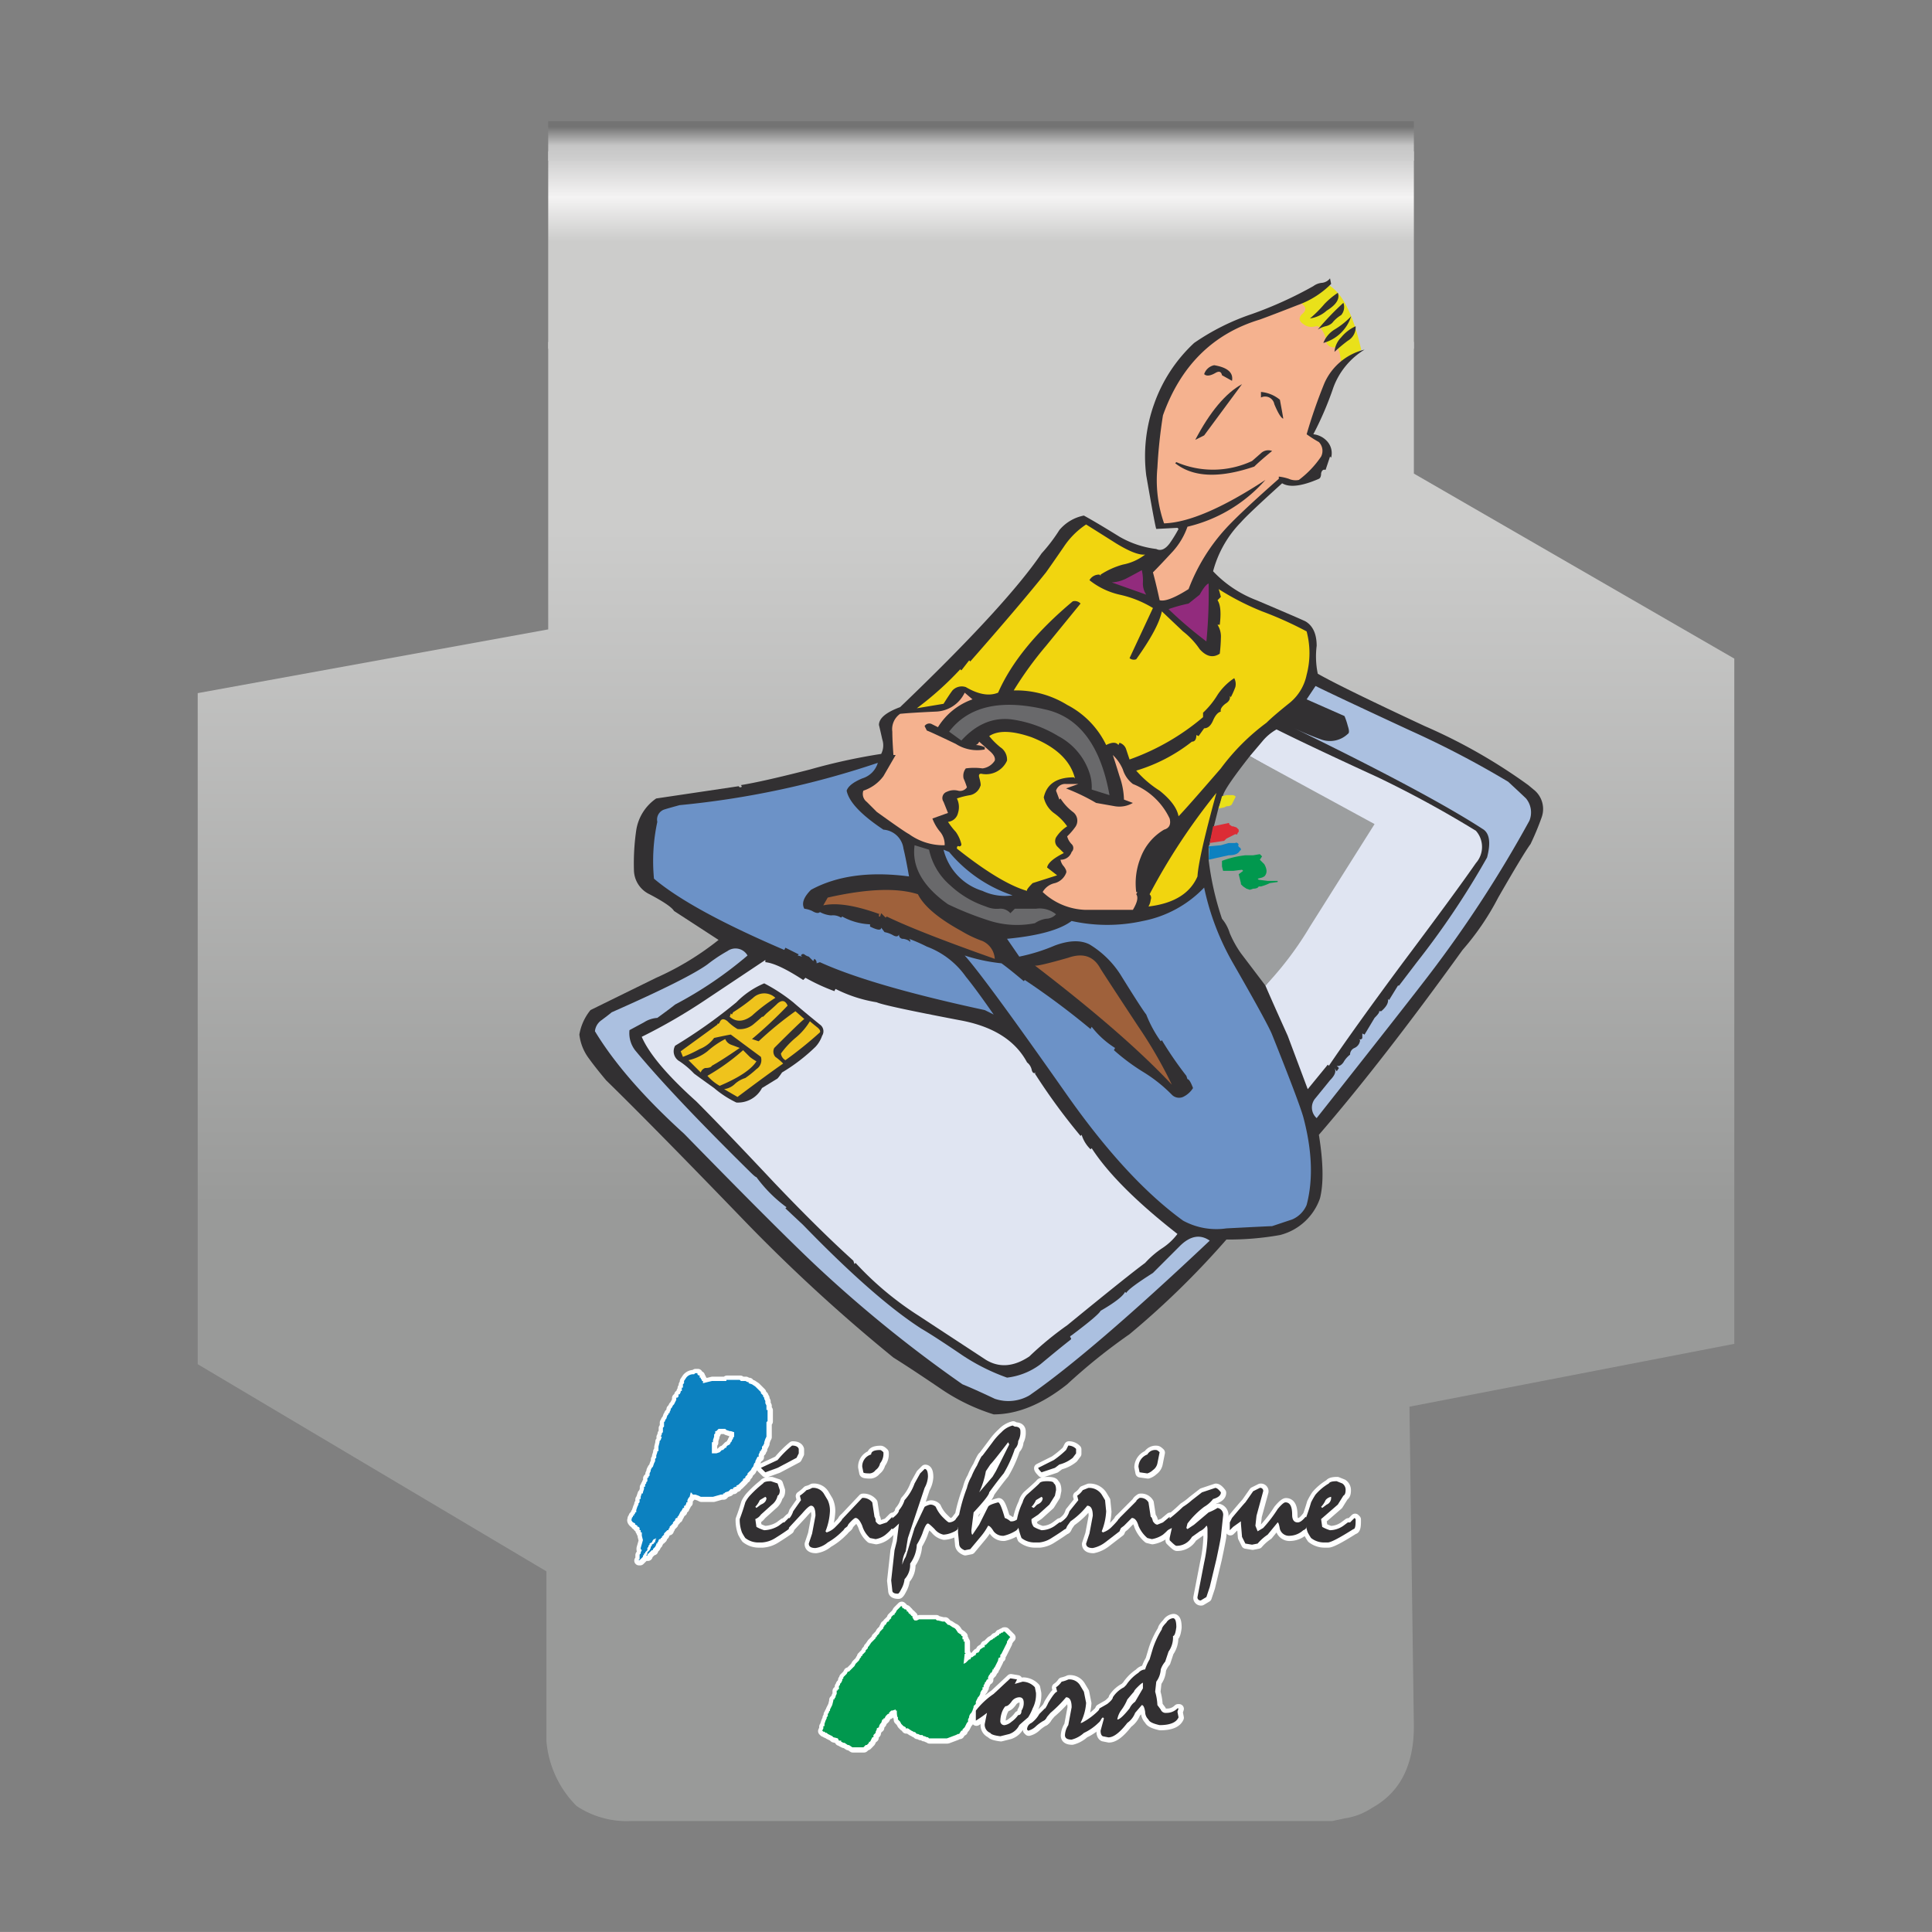 <svg id="Form_6" data-name="Form 6" xmlns="http://www.w3.org/2000/svg" xmlns:xlink="http://www.w3.org/1999/xlink" viewBox="0 0 283.465 283.46"><rect x="0" y="0" width="283.465" height="283.46" fill="#808080" stroke="none"/><defs><style>.cls-1{fill:url(#Unbenannter_Verlauf_5);}.cls-2{fill:url(#Unbenannter_Verlauf_4);}.cls-3{fill:url(#Unbenannter_Verlauf_24);}.cls-4{fill:#fff;}.cls-5{fill:none;stroke:#fff;stroke-linecap:round;stroke-linejoin:round;stroke-width:1.393px;}.cls-6{fill:#323032;}.cls-7{fill:#01984e;}.cls-8{fill:#0c81c0;}.cls-9{fill:#e9e11a;}.cls-10{fill:#f5b28f;}.cls-11{fill:#922b7d;}.cls-12{fill:#69696b;}.cls-13{fill:#f1d50f;}.cls-14{fill:#abc0e0;}.cls-15{fill:#e0e5f2;}.cls-16{fill:#6c92c7;}.cls-17{fill:#efc31c;}.cls-18{fill:#9c9e9f;}.cls-19{fill:#dc2c35;}.cls-20{fill:#9f613b;}</style><linearGradient id="Unbenannter_Verlauf_5" x1="-59.936" y1="365.792" x2="-59.936" y2="338.589" gradientTransform="matrix(2.175, 0, 0, -2.175, 274.273, 818.732)" gradientUnits="userSpaceOnUse"><stop offset="0" stop-color="#cecece"/><stop offset="0.098" stop-color="#f4f3f3"/><stop offset="0.208" stop-color="#cccccb"/></linearGradient><linearGradient id="Unbenannter_Verlauf_4" x1="-60.951" y1="295.064" x2="-60.951" y2="340.632" gradientTransform="matrix(2.175, 0, 0, -2.175, 274.273, 818.732)" gradientUnits="userSpaceOnUse"><stop offset="0" stop-color="#999a99"/><stop offset="1" stop-color="#cccccb"/></linearGradient><linearGradient id="Unbenannter_Verlauf_24" x1="143.94" y1="265.932" x2="143.94" y2="261.131" gradientTransform="matrix(1, 0, 0, -1, 0, 284.54)" gradientUnits="userSpaceOnUse"><stop offset="0" stop-color="#737373"/><stop offset="0.573" stop-color="#c6c6c6"/><stop offset="1" stop-color="#cecece"/></linearGradient></defs><title>axion-clip-form-06-referenz-02</title><g id="Clip"><g id="Clips_Clip_06_0_Layer0_0_FILL" data-name="Clips Clip 06 0 Layer0 0 FILL"><path class="cls-1" d="M207.445,51.169V22.203H80.435V51.169Z"/><path class="cls-2" d="M207.445,69.484V50.169H80.435V92.345l-51.428,9.352v98.459L80.175,230.551v24.939a15.286,15.286,0,0,0,4.415,9.482,13.255,13.255,0,0,0,8.052,2.208H195.497l1.818-.39a9.801,9.801,0,0,0,4.026-1.559q6.104-3.377,6.104-11.95l-.649-46.891,47.661-9.222V96.631Z"/></g><path class="cls-3" d="M207.445,23.574V17.786H80.435V23.574Z"/></g><g id="Logo_2" data-name="Logo 2"><g id="Layer0_0_FILL" data-name="Layer0 0 FILL"><path class="cls-4" d="M113.109,217.324q-.98,0-1.144.327a15.668,15.668,0,0,0-1.798,1.634,4.362,4.362,0,0,0-.817,1.144q-.327,1.144-.817,2.451a5.277,5.277,0,0,0,.327,1.961,7.992,7.992,0,0,0,.49.817,3.042,3.042,0,0,0,1.961.654h.49a4.136,4.136,0,0,0,1.961-.654q1.307-.817,1.961-1.307l.163-1.144.163-.327-.327-.163-.654.654h-.163l-.654.49a4.33,4.33,0,0,1-2.124.654,5.172,5.172,0,0,1-1.144-.49l-.163-1.144a1.769,1.769,0,0,0,.817-.654l1.634-1.471a2.237,2.237,0,0,0,.817-1.307q.327-.163.327-.817l-.327-.98-.98-.327m-1.634,2.778.817-.49.163.163q0,.654-.817.98l-.654.49-.163-.163a3.294,3.294,0,0,0,.654-.98m5.719-7.517q-.163-.49-.98-.49a15.415,15.415,0,0,0-2.124,2.124l-2.451,1.144.654.654,1.798-.654,2.778-1.471.327-.654Z"/></g><path id="Layer0_1_1_STROKES" data-name="Layer0 1 1 STROKES" class="cls-5" d="M117.283,212.65v.654l-.327.654-2.778,1.471-1.797.654-.654-.654,2.451-1.144a15.414,15.414,0,0,1,2.124-2.124Q117.119,212.16,117.283,212.65Zm-4.085,4.739.98.327.327.98q0,.654-.327.817a2.237,2.237,0,0,1-.817,1.307l-1.634,1.471a1.768,1.768,0,0,1-.817.654l.163,1.144a5.172,5.172,0,0,0,1.144.49,4.33,4.33,0,0,0,2.124-.654l.654-.49h.163l.654-.654.327.163-.163.327-.163,1.144q-.654.49-1.961,1.307a4.136,4.136,0,0,1-1.961.654h-.49a3.041,3.041,0,0,1-1.961-.654,7.993,7.993,0,0,1-.49-.817,5.277,5.277,0,0,1-.327-1.961q.49-1.307.817-2.451a4.363,4.363,0,0,1,.817-1.144,15.663,15.663,0,0,1,1.797-1.634Q112.217,217.389,113.198,217.389Zm-1.634,2.778a3.294,3.294,0,0,1-.654.98l.163.163.654-.49q.817-.327.817-.98l-.163-.163Z"/><g id="Layer0_2_FILL" data-name="Layer0 2 FILL"><path class="cls-4" d="M121.77,221.736a3.638,3.638,0,0,0-.327-1.634l-.49-.817a1.826,1.826,0,0,0-1.798-.98,2.866,2.866,0,0,1-.817.327,6.493,6.493,0,0,1-.98.817l.163.654-1.144,1.634a2.891,2.891,0,0,1-.817,1.307v1.307l2.124-2.288q.98-1.144,1.307-1.144.654,0,.654,1.471l-.49,2.615-.49,1.471q0,.654.98.654a3.534,3.534,0,0,0,1.798-.817,9.584,9.584,0,0,0,2.124-1.634,1.338,1.338,0,0,0,.49-.817l-.327-1.144-.163.163q0,.163-.98,1.144a3.132,3.132,0,0,1-1.307.817l-.163-.163A9.058,9.058,0,0,0,121.77,221.736Z"/></g><path id="Layer0_3_1_STROKES" data-name="Layer0 3 1 STROKES" class="cls-5" d="M121.858,221.8a9.058,9.058,0,0,1-.654,2.941l.163.163a3.131,3.131,0,0,0,1.307-.817q.98-.98.98-1.144l.163-.163.327,1.144a1.338,1.338,0,0,1-.49.817,9.586,9.586,0,0,1-2.124,1.634,3.534,3.534,0,0,1-1.797.817q-.98,0-.98-.654l.49-1.471.49-2.615q0-1.471-.654-1.471-.327,0-1.307,1.144l-2.124,2.288v-1.307a2.891,2.891,0,0,0,.817-1.307l1.144-1.634-.163-.654a6.495,6.495,0,0,0,.98-.817,2.867,2.867,0,0,0,.817-.327,1.826,1.826,0,0,1,1.797.98l.49.817A3.638,3.638,0,0,1,121.858,221.8Z"/><g id="Layer0_4_FILL" data-name="Layer0 4 FILL"><path class="cls-4" d="M128.306,222.553l-.327-2.124a1.721,1.721,0,0,0-1.471-.654l-2.778,2.941-.163,1.307v.327a1.338,1.338,0,0,0,.817-.49q0-.163.49-.654t.654-.49q.49,0,.98,1.144a3.782,3.782,0,0,0,1.144,1.798l.817.163a3.148,3.148,0,0,0,1.471-.654q.98-.817.98-1.144v-1.471l-.817.817-.98.327q-.327,0-.654-.49a.946.946,0,0,0-.163-.654m-.654-6.373a1.173,1.173,0,0,0,.817-.49,1.586,1.586,0,0,0,.654-.98,2.255,2.255,0,0,0,.49-1.634q-.327-.327-.49-.327-1.307,0-1.307.654a1.798,1.798,0,0,0-1.307,1.798l.163.817Q126.672,216.18,127.653,216.18Z"/></g><path id="Layer0_5_1_STROKES" data-name="Layer0 5 1 STROKES" class="cls-5" d="M128.558,215.754a1.173,1.173,0,0,1-.817.49q-.98,0-.98-.163l-.163-.817a1.798,1.798,0,0,1,1.307-1.797q0-.654,1.307-.654.163,0,.49.327a2.254,2.254,0,0,1-.49,1.634A1.586,1.586,0,0,1,128.558,215.754Zm-.163,6.863a.946.946,0,0,1,.163.654q.327.49.654.49l.98-.327.817-.817v1.471q0,.327-.98,1.144a3.147,3.147,0,0,1-1.471.654l-.817-.163a3.782,3.782,0,0,1-1.144-1.797q-.49-1.144-.98-1.144-.163,0-.654.49t-.49.654a1.338,1.338,0,0,1-.817.49v-.327l.163-1.307,2.778-2.941a1.721,1.721,0,0,1,1.471.654Z"/><g id="Layer0_6_FILL" data-name="Layer0 6 FILL"><path class="cls-4" d="M138.438,222.716a4.98,4.98,0,0,1-1.144-1.634,1.109,1.109,0,0,0-.817-.327,2.866,2.866,0,0,0-.817.327l-1.471,3.105-.654,2.124q-.327,1.144-.654,2.124a3.632,3.632,0,0,0-.49,1.144,3.97,3.97,0,0,1,.49-1.961l.327-1.961L135.66,218.304a3.854,3.854,0,0,0,.49-1.634q0-1.144-.49-1.144l-.654.654-.817,1.471a7.171,7.171,0,0,1-1.471,2.451,4.021,4.021,0,0,1-.817,1.471q0,.49-1.144,1.307V224.187l.163.163q.163,0,.98-.817l-.327,2.615-.327,1.307-.49,4.412.163,1.471q0,.49.817.49.163,0,.49-.654a3.762,3.762,0,0,0,.49-1.471,3.093,3.093,0,0,0,.817-2.288,5.064,5.064,0,0,0,.98-2.778,9.793,9.793,0,0,0,.817-1.634q.49-1.471.817-1.471.163,0,.98.817a2.237,2.237,0,0,0,1.307.817,3.766,3.766,0,0,0,1.307-.327q.817-.327.817-.654v-1.144l-.163-.327a1.414,1.414,0,0,1-1.144.654Q139.092,223.37,138.438,222.716Z"/></g><path id="Layer0_7_1_STROKES" data-name="Layer0 7 1 STROKES" class="cls-5" d="M138.526,222.781q.654.654.817.654a1.413,1.413,0,0,0,1.144-.654l.163.327v1.144q0,.327-.817.654a3.767,3.767,0,0,1-1.307.327,2.237,2.237,0,0,1-1.307-.817q-.817-.817-.98-.817-.327,0-.817,1.471a9.787,9.787,0,0,1-.817,1.634,5.063,5.063,0,0,1-.98,2.778,3.093,3.093,0,0,1-.817,2.288,3.762,3.762,0,0,1-.49,1.471q-.327.654-.49.654-.817,0-.817-.49l-.163-1.471.49-4.412.327-1.307.327-2.614q-.817.817-.98.817l-.163-.163v-1.307q1.144-.817,1.144-1.307a4.022,4.022,0,0,0,.817-1.471,7.171,7.171,0,0,0,1.471-2.451l.817-1.471.654-.654q.49,0,.49,1.144a3.854,3.854,0,0,1-.49,1.634l-2.451,7.353-.327,1.961a3.97,3.97,0,0,0-.49,1.961,3.631,3.631,0,0,1,.49-1.144q.327-.98.654-2.124l.654-2.124,1.471-3.105a2.867,2.867,0,0,1,.817-.327,1.108,1.108,0,0,1,.817.327A4.979,4.979,0,0,0,138.526,222.781Z"/><g id="Layer0_8_FILL" data-name="Layer0 8 FILL"><path class="cls-4" d="M146.935,210.134a9.172,9.172,0,0,0-1.307,1.471l-1.471,1.961q-.163,0-.817,1.471a9.793,9.793,0,0,0-.817,1.634,5.733,5.733,0,0,0-.654,1.634,24.47,24.47,0,0,0-1.144,3.922l-.49.654v1.471l.327-.327v.817l.163,1.634q0,.654.817.98l.817-.163,1.634-1.961a8.571,8.571,0,0,0,.98-1.471q.327,0,.817.817a1.721,1.721,0,0,0,1.471.654,5.733,5.733,0,0,0,1.634-.654,1.17,1.17,0,0,0,.654-1.144l.163-.654-.163-.327a1.317,1.317,0,0,1-1.307.654,2.391,2.391,0,0,0-.817-.49q-.654-2.288-.98-2.288-1.307.327-1.471.654l-1.307,2.615-.98,1.471q-.163,0-.163-.654l.327-2.615q2.288-2.451,2.288-2.941,1.307-1.798,2.124-2.778a18.063,18.063,0,0,0,1.634-3.595,1.568,1.568,0,0,0,.49-1.144,2.674,2.674,0,0,0,.327-1.471q0-.654-.817-.654l-.327-.163a3.392,3.392,0,0,0-1.634.98m.98,1.471.163.327-1.961,3.922-.49.817-1.961,2.288a12.242,12.242,0,0,0,.98-3.105l.654-.98Q145.792,214.382,147.916,211.604Z"/></g><path id="Layer0_9_1_STROKES" data-name="Layer0 9 1 STROKES" class="cls-5" d="M147.023,210.199a3.392,3.392,0,0,1,1.634-.98l.327.163q.817,0,.817.654a2.674,2.674,0,0,1-.327,1.471,1.568,1.568,0,0,1-.49,1.144,18.064,18.064,0,0,1-1.634,3.595q-.817.98-2.124,2.778,0,.49-2.288,2.941l-.327,2.614q0,.654.163.654l.98-1.471,1.307-2.615q.163-.327,1.471-.654.327,0,.98,2.288a2.39,2.39,0,0,1,.817.49,1.317,1.317,0,0,0,1.307-.654l.163.327-.163.654a1.17,1.17,0,0,1-.654,1.144,5.733,5.733,0,0,1-1.634.654,1.721,1.721,0,0,1-1.471-.654q-.49-.817-.817-.817a8.57,8.57,0,0,1-.98,1.471l-1.634,1.961-.817.163q-.817-.327-.817-.98l-.163-1.634v-.817l-.327.327v-1.471l.49-.654a24.473,24.473,0,0,1,1.144-3.922,5.732,5.732,0,0,1,.654-1.634,9.791,9.791,0,0,1,.817-1.634q.654-1.471.817-1.471l1.471-1.961A9.171,9.171,0,0,1,147.023,210.199Zm.98,1.471q-2.124,2.778-2.615,3.268l-.654.98a12.242,12.242,0,0,1-.98,3.105l1.961-2.288.49-.817,1.961-3.922Z"/><g id="Layer0_10_FILL" data-name="Layer0 10 FILL"><path class="cls-4" d="M154.616,217.651q0-.327-.98-.327t-1.144.327q-.49.49-1.798,1.634a2.424,2.424,0,0,0-.654,1.144,9.711,9.711,0,0,0-.817,2.451,10.399,10.399,0,0,0,.654,2.778,3.042,3.042,0,0,0,1.961.654h.654a4.023,4.023,0,0,0,1.798-.654q1.307-.817,1.961-1.307.327,0,.327-1.144v-.327l-.163-.163a5.356,5.356,0,0,1-.817.654h-.163l-.654.49a3.514,3.514,0,0,1-1.961.654,5.172,5.172,0,0,1-1.144-.49,1.595,1.595,0,0,1-.327-1.144l.98-.654,1.634-1.471.817-1.307.163-.817q0-.817-.327-.98m-2.615,2.451.817-.49.163.163q0,.654-.817.98l-.49.49-.327-.163a3.294,3.294,0,0,0,.654-.98m5.883-7.517a1.568,1.568,0,0,0-1.144-.49l-.327.654a14.525,14.525,0,0,1-1.798,1.471l-2.288,1.144q0,.163.49.654l1.961-.654.654-.49a5.053,5.053,0,0,0,1.961-.98l.49-.654Z"/></g><path id="Layer0_11_1_STROKES" data-name="Layer0 11 1 STROKES" class="cls-5" d="M157.971,212.65v.654l-.49.654a5.053,5.053,0,0,1-1.961.98l-.654.49-1.961.654q-.49-.49-.49-.654l2.288-1.144a14.527,14.527,0,0,0,1.797-1.471l.327-.654A1.568,1.568,0,0,1,157.971,212.65Zm-3.268,5.066q.327.163.327.98l-.163.817-.817,1.307-1.634,1.471-.98.654a1.595,1.595,0,0,0,.327,1.144,5.172,5.172,0,0,0,1.144.49,3.514,3.514,0,0,0,1.961-.654l.654-.49h.163a5.354,5.354,0,0,0,.817-.654l.163.163v.327q0,1.144-.327,1.144-.654.49-1.961,1.307a4.023,4.023,0,0,1-1.797.654h-.654a3.041,3.041,0,0,1-1.961-.654,10.399,10.399,0,0,1-.654-2.778,9.711,9.711,0,0,1,.817-2.451,2.424,2.424,0,0,1,.654-1.144q1.307-1.144,1.797-1.634.163-.327,1.144-.327T154.703,217.715Zm-1.797,1.961-.817.49a3.293,3.293,0,0,1-.654.98l.327.163.49-.49q.817-.327.817-.98Z"/><g id="Layer0_12_FILL" data-name="Layer0 12 FILL"><path class="cls-4" d="M159.518,220.919q.817,0,.817,1.471l-.49,2.615-.49,1.471q0,.654.98.654a4.503,4.503,0,0,0,1.798-.817l2.124-1.634.327-.817v-.654l-.163-.49-.327.163q0,.163-.98,1.144a3.132,3.132,0,0,1-1.307.817l-.163-.163a9.058,9.058,0,0,0,.654-2.941l-.163-1.634-.49-.817a2.2,2.2,0,0,0-1.961-.98l-.817.327a2.918,2.918,0,0,1-.817.817l.163.654-1.307,1.634a2.891,2.891,0,0,1-.817,1.307l.163.98-.163.327h.163l.817-1.144A11.447,11.447,0,0,0,159.518,220.919Z"/></g><path id="Layer0_13_1_STROKES" data-name="Layer0 13 1 STROKES" class="cls-5" d="M159.605,220.983a11.446,11.446,0,0,1-2.451,2.288l-.817,1.144h-.163l.163-.327-.163-.98a2.891,2.891,0,0,0,.817-1.307l1.307-1.634-.163-.654a2.918,2.918,0,0,0,.817-.817l.817-.327a2.199,2.199,0,0,1,1.961.98l.49.817.163,1.634a9.059,9.059,0,0,1-.654,2.941l.163.163a3.131,3.131,0,0,0,1.307-.817q.98-.98.98-1.144l.327-.163.163.49v.654l-.327.817-2.124,1.634a4.502,4.502,0,0,1-1.797.817q-.98,0-.98-.654l.49-1.471.49-2.615Q160.422,220.983,159.605,220.983Z"/><g id="Layer0_14_FILL" data-name="Layer0 14 FILL"><path class="cls-4" d="M168.342,216.18a2.051,2.051,0,0,0,.817-.49,1.586,1.586,0,0,0,.654-.98l.327-1.634q-.327-.327-.49-.327a1.317,1.317,0,0,0-1.307.654,1.993,1.993,0,0,0-1.307,1.798l.163.817,1.144.163m.49,6.373-.327-2.124a1.317,1.317,0,0,0-1.307-.654q-.49.327-.49.49l-2.451,2.451-.163,1.307.163.327.654-.49,1.144-1.144q.654,0,.98,1.144a4.73,4.73,0,0,0,1.307,1.798l.654.163a4.057,4.057,0,0,0,1.634-.654q.98-.817.98-1.144v-1.471l-.98.817-.817.327q-.327,0-.654-.49Q168.996,222.553,168.833,222.553Z"/></g><path id="Layer0_15_1_STROKES" data-name="Layer0 15 1 STROKES" class="cls-5" d="M168.919,222.618q.163,0,.327.654.327.49.654.49l.817-.327.98-.817v1.471q0,.327-.98,1.144a4.056,4.056,0,0,1-1.634.654l-.654-.163a4.729,4.729,0,0,1-1.307-1.797q-.327-1.144-.98-1.144l-1.144,1.144-.654.49-.163-.327.163-1.307,2.451-2.451q0-.163.49-.49a1.318,1.318,0,0,1,1.307.654Zm.327-6.863a2.051,2.051,0,0,1-.817.49l-1.144-.163-.163-.817a1.993,1.993,0,0,1,1.307-1.797,1.317,1.317,0,0,1,1.307-.654q.163,0,.49.327l-.327,1.634A1.586,1.586,0,0,1,169.246,215.754Z"/><g id="Layer0_16_FILL" data-name="Layer0 16 FILL"><path class="cls-4" d="M178.637,221.246a7.163,7.163,0,0,1-1.307.654l-2.124,1.798-.98.654-.163-.163.163-.654a12.357,12.357,0,0,1,2.451-2.451,4.497,4.497,0,0,0,1.307-1.144q1.144-.327,1.144-.98-.49-.654-.817-.654l-1.961.654-1.471,1.144a9.432,9.432,0,0,1-1.307.98,25.281,25.281,0,0,1-2.288,1.961l.163.98-.163.49.654-.327-.327,1.471v.327q.817.817.98.817a2.561,2.561,0,0,0,2.288-1.307l1.144-.817a2.467,2.467,0,0,0,.98-.817q.163,0,.163.654v.98a20.754,20.754,0,0,1-.49,3.758l-.98,5.066a.433.433,0,0,0,.49.49l.817-.49.49-1.471.98-4.085q.49-2.288.654-3.268l.327-3.105A1.006,1.006,0,0,0,178.637,221.246Z"/></g><path id="Layer0_17_1_STROKES" data-name="Layer0 17 1 STROKES" class="cls-5" d="M178.723,221.31a1.006,1.006,0,0,1,.817,1.144l-.327,3.105q-.163.98-.654,3.268l-.98,4.085-.49,1.471-.817.49a.433.433,0,0,1-.49-.49l.98-5.066a20.757,20.757,0,0,0,.49-3.758v-.98q0-.654-.163-.654a2.466,2.466,0,0,1-.98.817l-1.144.817a2.561,2.561,0,0,1-2.288,1.307q-.163,0-.98-.817v-.327l.327-1.471-.654.327.163-.49-.163-.98a25.277,25.277,0,0,0,2.288-1.961,9.43,9.43,0,0,0,1.307-.98l1.471-1.144,1.961-.654q.327,0,.817.654,0,.654-1.144.98a4.497,4.497,0,0,1-1.307,1.144,12.356,12.356,0,0,0-2.451,2.451l-.163.654.163.163.98-.654,2.124-1.797A7.163,7.163,0,0,0,178.723,221.31Z"/><g id="Layer0_18_FILL" data-name="Layer0 18 FILL"><path class="cls-4" d="M184.357,222.389l.98-3.595a.433.433,0,0,0-.49-.49l-.98.49-1.144,1.634q-.327.327-1.961,2.288l-.327.654v1.144l.49-.49,1.144-.817v.327l.163,1.961.49.98.98.163.817-.163a7.247,7.247,0,0,1,1.471-1.307l1.471-1.798q.163,0,.327.98a1.388,1.388,0,0,0,1.471.98,3.071,3.071,0,0,0,1.961-.817.641.641,0,0,0,.49-.654q0-1.307-.163-1.307-.654.817-1.144.817-.817,0-.817-1.144,0-1.798-.98-1.798-.327,0-1.144.98a19.466,19.466,0,0,1-2.124,2.778l-.817.49-.327-.817Z"/></g><path id="Layer0_19_1_STROKES" data-name="Layer0 19 1 STROKES" class="cls-5" d="M184.443,222.454l-.163,1.471.327.817.817-.49a19.466,19.466,0,0,0,2.124-2.778q.817-.98,1.144-.98.98,0,.98,1.797,0,1.144.817,1.144.49,0,1.144-.817.163,0,.163,1.307a.641.641,0,0,1-.49.654,3.071,3.071,0,0,1-1.961.817,1.388,1.388,0,0,1-1.471-.98q-.163-.98-.327-.98l-1.471,1.797a7.247,7.247,0,0,0-1.471,1.307l-.817.163-.98-.163-.49-.98-.163-1.961v-.327l-1.144.817-.49.49v-1.144l.327-.654q1.634-1.961,1.961-2.288l1.144-1.634.98-.49a.433.433,0,0,1,.49.49Z"/><g id="Layer0_20_FILL" data-name="Layer0 20 FILL"><path class="cls-4" d="M196.122,217.324q-.98,0-1.144.327a7.763,7.763,0,0,0-1.961,1.634,10.687,10.687,0,0,0-.654,1.144q-.327,1.144-.817,2.451a5.277,5.277,0,0,0,.327,1.961,7.991,7.991,0,0,0,.49.817,3.042,3.042,0,0,0,1.961.654h.49q.654,0,3.758-1.961.327,0,.327-1.144v-.327l-.163-.163-.654.654h-.327l-.654.49a3.514,3.514,0,0,1-1.961.654,5.172,5.172,0,0,1-1.144-.49l-.163-1.144,2.451-2.124.817-1.307q.327-.163.327-.817a1.1,1.1,0,0,0-.49-.98l-.817-.327m-1.634,2.778a1.338,1.338,0,0,1,.817-.49v.163a1.047,1.047,0,0,1-.654.98l-.654.49-.163-.163A3.294,3.294,0,0,0,194.488,220.102Z"/></g><path id="Layer0_21_1_STROKES" data-name="Layer0 21 1 STROKES" class="cls-5" d="M196.208,217.389l.817.327a1.1,1.1,0,0,1,.49.98q0,.654-.327.817l-.817,1.307-2.451,2.124.163,1.144a5.171,5.171,0,0,0,1.144.49,3.514,3.514,0,0,0,1.961-.654l.654-.49h.327l.654-.654.163.163v.327q0,1.144-.327,1.144-3.105,1.961-3.758,1.961h-.49a3.041,3.041,0,0,1-1.961-.654,7.987,7.987,0,0,1-.49-.817,5.278,5.278,0,0,1-.327-1.961q.49-1.307.817-2.451a10.687,10.687,0,0,1,.654-1.144,7.763,7.763,0,0,1,1.961-1.634Q195.227,217.389,196.208,217.389Zm-1.634,2.778a3.293,3.293,0,0,1-.654.98l.163.163.654-.49a1.047,1.047,0,0,0,.654-.98v-.163A1.338,1.338,0,0,0,194.574,220.166Z"/><g id="Layer0_22_FILL" data-name="Layer0 22 FILL"><path class="cls-4" d="M153.635,251.64q-.163-.981-.327-.98l-.817.817a4.101,4.101,0,0,1-1.144,1.307,1.047,1.047,0,0,0-.654.98l.163.163a2.507,2.507,0,0,0,1.144-.654,6.321,6.321,0,0,1,1.144-.817.96.96,0,0,0,.49-.817m-1.634-3.268-.163-.817a2.499,2.499,0,0,0-1.798-.817l-1.144.327.327-.654-.98-.163-2.451,2.288a11.323,11.323,0,0,0-2.615,2.451v1.471a16.706,16.706,0,0,0,1.634-1.144l-.327,1.634a1.272,1.272,0,0,0,.817,1.307q.163.327,1.471.49l1.307-.327a2.535,2.535,0,0,0,1.471-1.307q.163-.163,1.307-1.144a7.164,7.164,0,0,0,.654-1.307,4.462,4.462,0,0,0,.49-2.288m-2.451.654q.654,0,.654.817a2.014,2.014,0,0,1-.327,1.144q0,.654-.49.654a3.933,3.933,0,0,1-.98.98,1.984,1.984,0,0,1-.98.49.578.578,0,0,1-.654-.654,4.014,4.014,0,0,1,.327-1.471q.327-.654.49-.654.327,0,.817-.654A1.413,1.413,0,0,1,149.55,249.026Z"/></g><path id="Layer0_23_1_STROKES" data-name="Layer0 23 1 STROKES" class="cls-5" d="M152.088,248.436a4.462,4.462,0,0,1-.49,2.288,7.164,7.164,0,0,1-.654,1.307q-1.144.98-1.307,1.144a2.535,2.535,0,0,1-1.471,1.307l-1.307.327q-1.307-.163-1.471-.49a1.272,1.272,0,0,1-.817-1.307l.327-1.634a16.709,16.709,0,0,1-1.634,1.144v-1.471a11.322,11.322,0,0,1,2.615-2.451l2.451-2.288.98.163-.327.654,1.144-.327a2.499,2.499,0,0,1,1.797.817Zm1.307,2.288q.163,0,.327.98a.96.96,0,0,1-.49.817,6.322,6.322,0,0,0-1.144.817,2.507,2.507,0,0,1-1.144.654l-.163-.163a1.047,1.047,0,0,1,.654-.98,4.101,4.101,0,0,0,1.144-1.307Zm-3.758-1.634a1.413,1.413,0,0,0-1.144.654q-.49.654-.817.654-.163,0-.49.654a4.014,4.014,0,0,0-.327,1.471.578.578,0,0,0,.654.654,1.984,1.984,0,0,0,.98-.49,3.933,3.933,0,0,0,.98-.98q.49,0,.49-.654a2.014,2.014,0,0,0,.327-1.144Q150.291,249.089,149.637,249.089Z"/><g id="Layer0_24_FILL" data-name="Layer0 24 FILL"><path class="cls-4" d="M161.316,250.823l-.163.163a9.978,9.978,0,0,1-2.451,1.798h-.163a7.543,7.543,0,0,0,.817-2.941l-.327-1.634-.49-.817a1.826,1.826,0,0,0-1.798-.98,4.551,4.551,0,0,1-.98.327,2.917,2.917,0,0,1-.817.817l.163.654q-.327,0-1.307,1.634a4.784,4.784,0,0,1-.817,1.307l.163.98v.327l.98-1.144a19.194,19.194,0,0,0,2.288-2.288q.817,0,.817,1.471l-.49,2.615a2.93,2.93,0,0,0-.49,1.471q0,.654.98.654a4.159,4.159,0,0,0,1.798-.98,7.628,7.628,0,0,0,2.124-1.471,1.338,1.338,0,0,0,.49-.817Z"/></g><path id="Layer0_25_1_STROKES" data-name="Layer0 25 1 STROKES" class="cls-5" d="M161.402,250.887l.327,1.144a1.338,1.338,0,0,1-.49.817,7.628,7.628,0,0,1-2.124,1.471,4.159,4.159,0,0,1-1.797.98q-.98,0-.98-.654a2.93,2.93,0,0,1,.49-1.471l.49-2.615q0-1.471-.817-1.471a19.193,19.193,0,0,1-2.288,2.288l-.98,1.144V252.194l-.163-.98a4.783,4.783,0,0,0,.817-1.307q.98-1.634,1.307-1.634l-.163-.654a2.918,2.918,0,0,0,.817-.817,4.551,4.551,0,0,0,.98-.327,1.826,1.826,0,0,1,1.797.98l.49.817.327,1.634a7.542,7.542,0,0,1-.817,2.941h.163a9.979,9.979,0,0,0,2.451-1.797Z"/><g id="Layer0_26_FILL" data-name="Layer0 26 FILL"><path class="cls-4" d="M170.467,239.058a12.948,12.948,0,0,0-1.307,2.778l-.49,1.634a6.404,6.404,0,0,0-.654,1.471,1.412,1.412,0,0,0-.98.49,6.354,6.354,0,0,0-1.798,1.798l-.327.327a4.216,4.216,0,0,0-1.634,1.471q0,.327-.817.98l-1.144.654-.163.49.163.49-.163.49v.327q.163,0,.654-.49l.163.163-.49,1.798q0,.654.327.817l.817.163q1.144,0,2.778-2.124a3.168,3.168,0,0,0,1.144-1.471l.98-1.144q.327,0,.49.98a1.568,1.568,0,0,0,.49,1.144q.163.49,1.634.817,2.288,0,2.778-1.144l-.163-.817.163-.49h-.163a2.217,2.217,0,0,1-1.634.654.755.755,0,0,1-.817-.49l-.49-.654a8.26,8.26,0,0,0-.327-1.961l.163-1.471a3.315,3.315,0,0,0,.654-1.798,3.507,3.507,0,0,1,.654-1.144l.49-1.471a3.574,3.574,0,0,0,.654-2.288q.327,0,.49-1.307,0-1.307-.49-1.307a1.317,1.317,0,0,0-.98.654q-.654.654-.654.98m-3.595,8.497q.654-.654.817-.654v.817l-1.144,1.961a2.467,2.467,0,0,0-.817.98q-1.307,1.634-1.798,1.634a3.148,3.148,0,0,1,.654-1.471,7.408,7.408,0,0,0,.817-1.471q.817-.98.98-1.144Q166.381,248.045,166.872,247.555Z"/></g><path id="Layer0_27_1_STROKES" data-name="Layer0 27 1 STROKES" class="cls-5" d="M170.553,239.122q0-.327.654-.98a1.317,1.317,0,0,1,.98-.654q.49,0,.49,1.307-.163,1.307-.49,1.307a3.574,3.574,0,0,1-.654,2.288l-.49,1.471a3.507,3.507,0,0,0-.654,1.144,3.315,3.315,0,0,1-.654,1.797l-.163,1.471a8.26,8.26,0,0,1,.327,1.961l.49.654a.755.755,0,0,0,.817.49,2.217,2.217,0,0,0,1.634-.654h.163l-.163.49.163.817q-.49,1.144-2.778,1.144-1.471-.327-1.634-.817a1.568,1.568,0,0,1-.49-1.144q-.163-.98-.49-.98l-.98,1.144a3.168,3.168,0,0,1-1.144,1.471q-1.634,2.124-2.778,2.124l-.817-.163q-.327-.163-.327-.817l.49-1.797-.163-.163q-.49.49-.654.49V252.194l.163-.49-.163-.49.163-.49,1.144-.654q.817-.654.817-.98a4.216,4.216,0,0,1,1.634-1.471l.327-.327a6.353,6.353,0,0,1,1.797-1.797,1.412,1.412,0,0,1,.98-.49,6.404,6.404,0,0,1,.654-1.471l.49-1.634A12.949,12.949,0,0,1,170.553,239.122Zm-3.595,8.497q-.49.49-.49.654-.163.163-.98,1.144a7.41,7.41,0,0,1-.817,1.471,3.147,3.147,0,0,0-.654,1.471q.49,0,1.797-1.634a2.466,2.466,0,0,1,.817-.98l1.144-1.961v-.817Q167.612,246.965,166.958,247.619Z"/><g id="Layer0_28_FILL" data-name="Layer0 28 FILL"><path class="cls-4" d="M132.392,235.789l-.163-.163-.654.654-.163.327-.163.163v.163h-.163l-.327.327v.163l-.327.327v.163h-.163l-.163.163-.163.327h-.163v.163l-.163.163v.163l-.49.49-.163.327-.327.327v.163h-.163v.163l-.654.654-.327.49-.163.163v.163l-.327.327v.163l-.49.49v.163h-.163v.163l-.163.163-.163.327-.49.49-.163.327-.817.817h-.163l-.163.327-.49.49v.163l-.163.163v.163l-.163.327-.163.163v.163l-.163.163v.49h-.163v.163h-.163v.49l-.163.327v.163l-.163.163v.163h-.163v.163l-.163.654-.327.654v.163l-.163.163v.163l-.163.163v.327l-.163.163v.163l-.163.327-.163.49v.327h-.163v.327l-.163.327.163.163h.163l.163.163h.163l.163.163.654.327.163.163.654.163.163.327h.327v.163l.327.163h.163l.49.327h.163l.49.327h1.634l.327-.327h.163l.327-.327v-.163h.163l.327-.654h.163v-.327l.327-.327v-.163l.163-.327v-.163l.327-.163v-.163l.163-.327.163-.163.163-.49h.163v-.163h.163l.163-.327.327-.327h.163v-.163l.327-.327h.163l.49-.163v.163h.163q0,.98.163.98v.327l.327.327.163.327.327.327.327.163v.163h.327l.49.327.327.163q.163.163.163,0l.327.327h.163l.327.163h.327l.163.163H135.66l.327.163h.163l.163.163h2.615l1.307-.49.327-.163h.163l.327-.49h.163v-.163l.327-.327.327-.654.163-.163v-.327l.163-.327v-.163l.163-.327.163-.163.163-.327.163-.49v-.163l.327-.327v-.327l.327-.654.163-.163.163-.327V248.372l.163-.327.163-.163v-.327h.163v-.327l.163-.163v-.163l.163-.163.163-.327h.163v-.327l.163-.327.163-.163v-.163h.163l.163-.327v-.163h.163v-.163l.163-.163.49-.98v-.163q.163,0,0-.163l.327-.163V242.816l.163-.163.817-1.634v-.163l.327-.49.163-.163-.817-.817h-.163l-.163.163h-.163l-.163.163h-.163v.163l-.327.163-.163.163h-.163v.163h-.163l-.163.163-.327.163-.654.654h-.163v.327h-.163l-.49.327-.163.327-.163.163h-.163l-.163.163v.163l-.327.163-.163.163h-.163l-.163.327h-.163l-.49.49-.327.163.163-1.471h.163l-.163-.163v-1.634h-.163v-.327H141.216V240.038h-.163v-.163l-.49-.327-.327-.49-.163-.163-.327-.163-.49-.327h-.163l-.49-.49h-.327l-.654-.163h-.163l-.163-.163h-2.451l-.327.163h-.327l-.163-.163-.163-.327v-.163H133.699v-.163h-.163v-.163h-.163l-.163-.327h-.163v-.163l-.163-.163h-.163l-.163-.163h-.163Z"/></g><path id="Layer0_29_1_STROKES" data-name="Layer0 29 1 STROKES" class="cls-5" d="M132.48,235.853v.163h.163l.163.163h.163l.163.163v.163h.163l.163.327h.163v.163h.163v.163h.163v.163l.163.327.163.163h.327l.327-.163h2.451l.163.163h.163l.654.163h.327l.49.49h.163l.49.327.327.163.163.163.327.49.49.327v.163h.163v.49h.163v.327h.163V242.553l.163.163h-.163l-.163,1.471.327-.163.49-.49h.163l.163-.327h.163l.163-.163.327-.163v-.163l.163-.163h.163l.163-.163.163-.327.49-.327h.163v-.327h.163l.654-.654.327-.163.163-.163h.163v-.163h.163l.163-.163.327-.163v-.163h.163l.163-.163h.163l.163-.163h.163l.817.817-.163.163-.327.49v.163l-.817,1.634-.163.163v.327l-.327.163q.163.163,0,.163v.163l-.49.98-.163.163v.163h-.163v.163l-.163.327h-.163v.163l-.163.163-.163.327v.327h-.163l-.163.327-.163.163v.163l-.163.163v.327h-.163v.327l-.163.163-.163.327v.163l-.163.327-.163.163-.327.654v.327l-.327.327v.163l-.163.49-.163.327-.163.163-.163.327v.163l-.163.327v.327l-.163.163-.327.654-.327.327v.163h-.163l-.327.49h-.163l-.327.163-1.307.49h-2.614l-.163-.163h-.163l-.327-.163h-.163l-.163-.163h-.327l-.327-.163h-.163l-.327-.327q0,.163-.163,0l-.327-.163-.49-.327h-.327v-.163l-.327-.163-.327-.327-.163-.327-.327-.327v-.327q-.163,0-.163-.98h-.163v-.163l-.49.163h-.163l-.327.327v.163h-.163l-.327.327-.163.327h-.163v.163h-.163l-.163.49-.163.163-.163.327v.163l-.327.163v.163l-.163.327v.163l-.327.327v.327h-.163l-.327.654h-.163v.163l-.327.327h-.163l-.327.327h-1.634l-.49-.327h-.163l-.49-.327h-.163l-.327-.163v-.163h-.327l-.163-.327-.654-.163-.163-.163-.654-.327-.163-.163h-.163l-.163-.163h-.163l-.163-.163.163-.327v-.327h.163V253.011l.163-.49.163-.327v-.163l.163-.163v-.327l.163-.163v-.163l.163-.163v-.163l.327-.654.163-.654v-.163h.163v-.163l.163-.163v-.163l.163-.327v-.49h.163v-.163h.163v-.49l.163-.163v-.163l.163-.163.163-.327v-.163l.163-.163V246.148l.49-.49.163-.327h.163l.817-.817.163-.327.49-.49.163-.327.163-.163v-.163h.163v-.163l.49-.49v-.163l.327-.327V241.736l.163-.163.327-.49.654-.654v-.163h.163V240.102l.327-.327.163-.327.49-.49v-.163l.163-.163v-.163h.163l.163-.327.163-.163h.163v-.163l.327-.327v-.163l.327-.327h.163v-.163l.163-.163.163-.327.654-.654Z"/><g id="Layer0_30_FILL" data-name="Layer0 30 FILL"><path class="cls-4" d="M102.487,201.8l-.163-.163v-.163h-.327l-.163.163a1.272,1.272,0,0,0-1.144.49l-.327.49v.327l-.163.163v.49h-.163v.49h-.163v.163l-.163.327H99.546v.327l-.163.163h-.163v.327l-.327.654-.163.163-.163.327-.163.163v.163l-.163.327v.163h-.163v.163l-.163.163-.163.49-.163.163v.163l-.163.163v.654l-.163.163v.654l-.163.163v.163l-.163.327h.163l-.163.49-.163.163v.163l-.163.654v.654h-.163v.163l-.163.49v.327l-.163.163v.327l-.163.327-.163.49-.163.163-.163.327v.163l-.163.327v.327l-.163.163v.163h-.163v.49l-.163.163v.163l-.163.163v.327h-.163v.327l-.163.49v.163h-.163l-.163.49v.327h-.163v.49l-.163.163v.163l-.163.327-.163.49v.327h-.163v.163l-.163.163v.163h-.163v.163l-.163.163v.163q-.163.163.163.49l.327.163v.163l.327.163v.163h.163l.163.163v.327h.163v.327h.163v.49l.163.654-.327,1.144v.163l.163.163-.163.327v.163l-.163.163v.654l-.163.163h.163l.49-.49v-.163l.163-.163v-.163h.163v-.163l.327-.327v-.327l.163-.163v-.163l.163-.163v-.163l.327-.163.163-.327.163-.163h.163l.163-.163-.163.49v.163h-.163v.163l-.327.163v.163l-.163.163v.163l-.163.327-.327.327v.163l-.163.327h.163v-.163l.654-.654h.163v-.163l.327-.327.163-.327v-.163h.163v-.163l.163-.163v-.163l.163-.163h.163v-.163h.163v-.163l.327-.327v-.163l.49-.49h.163v-.163l.163-.163v-.163l.49-.49V223.37l.327-.327v-.163l.163-.163h.163v-.163l.163-.163.327-.654h.163q-.16-.004,0-.163l.163-.327h.163v-.327h.163l.163-.327v-.163h.163v-.327l.163-.327.163-.163.163-.654q.16.16.163,0v.163l.163.163h.327l.49.163.327.163h1.798l1.144-.327h.327v-.163h.163l.163-.163.49-.163.327-.327h.327v-.163l.327-.163h.163v-.163l.327-.163.654-.654v-.163l.327-.163v-.163l.327-.327v-.163l.49-.49.163-.327.163-.163.163-.49.163-.163v-.163l.327-.654h.163v-.327l.163-.327v-.163h.163v-.163l.163-.163V212.258l.163-.163.163-.327v-.163l.163-.49.163-.327v-2.124l.163-.163v-1.634h-.163v-.654l-.163-.327v-.327l-.163-.327v-.163l-.163-.163V204.741l-.327-.327v-.163l-.817-.817-.49-.327-.49-.163v-.163h-.163l-.327-.163H108.697l-.163-.163h-1.961v.163h-2.124l-1.307.327v-.327h-.163v-.163l-.163-.163v-.163h-.163v-.327h-.163m2.124,9.478.163-.49v-.327l.163-.163v-.327h.163l.327-.327h.98l.163.163.49.163h.163l.49.163v.654l-.163.163v.163l-.163.163v.163l-.163.163-.163.327-.327.163-.163.163v.163h-.163l-.327.327H105.919l-.327.327-.49.163h-.654v-1.634h.163Z"/></g><path id="Layer0_31_1_STROKES" data-name="Layer0 31 1 STROKES" class="cls-5" d="M102.576,201.865h.163v.327h.163v.163l.163.163v.163H103.23v.327l1.307-.327h2.124v-.163h1.961l.163.163h.654l.327.163h.163v.163l.49.163.49.327.817.817v.163l.327.327v.163l.163.163v.163l.163.327v.327l.163.327v.654h.163v1.634l-.163.163v2.124l-.163.327-.163.49v.163l-.163.327-.163.163v.327l-.163.163v.163h-.163V213.14l-.163.327v.327h-.163l-.327.654v.163l-.163.163-.163.49-.163.163-.163.327-.49.49v.163l-.327.327v.163l-.327.163v.163l-.654.654-.327.163v.163h-.163l-.327.163v.163h-.327l-.327.327-.49.163-.163.163h-.163v.163h-.327l-1.144.327h-1.797l-.327-.163-.49-.163h-.327l-.163-.163v-.163q-.004.16-.163,0l-.163.654-.163.163-.163.327v.327h-.163v.163l-.163.327h-.163v.327h-.163l-.163.327q-.16.16,0,.163h-.163l-.327.654-.163.163v.163h-.163l-.163.163v.163l-.327.327v.163l-.49.49v.163l-.163.163v.163H98.001l-.49.49v.163l-.327.327v.163h-.163v.163h-.163l-.163.163v.163l-.163.163v.163h-.163v.163l-.163.327-.327.327v.163h-.163l-.654.654v.163h-.163l.163-.327v-.163l.327-.327.163-.327v-.163l.163-.163v-.163l.327-.163v-.163h.163v-.163l.163-.49-.163.163h-.163l-.163.163-.163.327-.327.163v.163l-.163.163v.163l-.163.163v.327l-.327.327v.163h-.163v.163l-.163.163v.163l-.49.49h-.163l.163-.163v-.654l.163-.163v-.163l.163-.327-.163-.163v-.163l.327-1.144-.163-.654v-.49h-.163v-.327h-.163v-.327l-.163-.163H93.589v-.163l-.327-.163v-.163l-.327-.163q-.327-.327-.163-.49v-.163l.163-.163v-.163h.163v-.163l.163-.163v-.163h.163v-.327l.163-.49.163-.327v-.163l.163-.163V220.003h.163v-.327l.163-.49h.163v-.163l.163-.49v-.327h.163v-.327l.163-.163v-.163l.163-.163v-.49h.163v-.163l.163-.163v-.327l.163-.327v-.163l.163-.327.163-.163.163-.49.163-.327v-.327l.163-.163v-.327l.163-.49v-.163h.163V212.323l.163-.654v-.163l.163-.163.163-.49h-.163l.163-.327v-.163l.163-.163v-.654l.163-.163V208.728l.163-.163v-.163l.163-.163.163-.49.163-.163v-.163h.163v-.163l.163-.327v-.163l.163-.163.163-.327.163-.163.327-.654v-.327h.163l.163-.163v-.327h.163l.163-.327v-.163h.163v-.49h.163v-.49l.163-.163V202.682l.327-.49a1.272,1.272,0,0,1,1.144-.49l.163-.163h.327v.163Zm2.124,9.478v.327h-.163v1.634h.654l.49-.163.327-.327h.163l.327-.327h.163v-.163l.163-.163.327-.163.163-.327.163-.163v-.163l.163-.163v-.163l.163-.163v-.654l-.49-.163h-.163l-.49-.163-.163-.163h-.98l-.327.327h-.163v.327l-.163.163v.327Z"/><g id="Layer0_32_FILL" data-name="Layer0 32 FILL"><path class="cls-6" d="M113.109,217.324q-.98,0-1.144.327a15.668,15.668,0,0,0-1.798,1.634,4.362,4.362,0,0,0-.817,1.144q-.327,1.144-.817,2.451a5.277,5.277,0,0,0,.327,1.961,7.992,7.992,0,0,0,.49.817,3.042,3.042,0,0,0,1.961.654h.49a4.136,4.136,0,0,0,1.961-.654q1.307-.817,1.961-1.307l.163-1.144.163-.327-.327-.163-.654.654h-.163l-.654.49a4.33,4.33,0,0,1-2.124.654,5.172,5.172,0,0,1-1.144-.49l-.163-1.144a1.769,1.769,0,0,0,.817-.654l1.634-1.471a2.237,2.237,0,0,0,.817-1.307q.327-.163.327-.817l-.327-.98-.98-.327m-1.634,2.778.817-.49.163.163q0,.654-.817.98l-.654.49-.163-.163a3.294,3.294,0,0,0,.654-.98m5.719-7.517q-.163-.49-.98-.49a15.415,15.415,0,0,0-2.124,2.124l-2.451,1.144.654.654,1.798-.654,2.778-1.471.327-.654Z"/></g><g id="Layer0_33_FILL" data-name="Layer0 33 FILL"><path class="cls-6" d="M121.77,221.736a3.638,3.638,0,0,0-.327-1.634l-.49-.817a1.826,1.826,0,0,0-1.798-.98,2.866,2.866,0,0,1-.817.327,6.493,6.493,0,0,1-.98.817l.163.654-1.144,1.634a2.891,2.891,0,0,1-.817,1.307v1.307l2.124-2.288q.98-1.144,1.307-1.144.654,0,.654,1.471l-.49,2.615-.49,1.471q0,.654.98.654a3.534,3.534,0,0,0,1.798-.817,9.584,9.584,0,0,0,2.124-1.634,1.338,1.338,0,0,0,.49-.817l-.327-1.144-.163.163q0,.163-.98,1.144a3.132,3.132,0,0,1-1.307.817l-.163-.163A9.058,9.058,0,0,0,121.77,221.736Z"/></g><g id="Layer0_34_FILL" data-name="Layer0 34 FILL"><path class="cls-6" d="M128.306,222.553l-.327-2.124a1.721,1.721,0,0,0-1.471-.654l-2.778,2.941-.163,1.307v.327a1.338,1.338,0,0,0,.817-.49q0-.163.49-.654t.654-.49q.49,0,.98,1.144a3.782,3.782,0,0,0,1.144,1.798l.817.163a3.148,3.148,0,0,0,1.471-.654q.98-.817.98-1.144v-1.471l-.817.817-.98.327q-.327,0-.654-.49a.946.946,0,0,0-.163-.654m-.654-6.373a1.173,1.173,0,0,0,.817-.49,1.586,1.586,0,0,0,.654-.98,2.255,2.255,0,0,0,.49-1.634q-.327-.327-.49-.327-1.307,0-1.307.654a1.798,1.798,0,0,0-1.307,1.798l.163.817Q126.672,216.18,127.653,216.18Z"/></g><g id="Layer0_35_FILL" data-name="Layer0 35 FILL"><path class="cls-6" d="M138.438,222.716a4.98,4.98,0,0,1-1.144-1.634,1.109,1.109,0,0,0-.817-.327,2.866,2.866,0,0,0-.817.327l-1.471,3.105-.654,2.124q-.327,1.144-.654,2.124a3.632,3.632,0,0,0-.49,1.144,3.97,3.97,0,0,1,.49-1.961l.327-1.961L135.66,218.304a3.854,3.854,0,0,0,.49-1.634q0-1.144-.49-1.144l-.654.654-.817,1.471a7.171,7.171,0,0,1-1.471,2.451,4.021,4.021,0,0,1-.817,1.471q0,.49-1.144,1.307V224.187l.163.163q.163,0,.98-.817l-.327,2.615-.327,1.307-.49,4.412.163,1.471q0,.49.817.49.163,0,.49-.654a3.762,3.762,0,0,0,.49-1.471,3.093,3.093,0,0,0,.817-2.288,5.064,5.064,0,0,0,.98-2.778,9.793,9.793,0,0,0,.817-1.634q.49-1.471.817-1.471.163,0,.98.817a2.237,2.237,0,0,0,1.307.817,3.766,3.766,0,0,0,1.307-.327q.817-.327.817-.654v-1.144l-.163-.327a1.414,1.414,0,0,1-1.144.654Q139.092,223.37,138.438,222.716Z"/></g><g id="Layer0_36_FILL" data-name="Layer0 36 FILL"><path class="cls-6" d="M146.935,210.134a9.172,9.172,0,0,0-1.307,1.471l-1.471,1.961q-.163,0-.817,1.471a9.793,9.793,0,0,0-.817,1.634,5.733,5.733,0,0,0-.654,1.634,24.47,24.47,0,0,0-1.144,3.922l-.49.654v1.471l.327-.327v.817l.163,1.634q0,.654.817.98l.817-.163,1.634-1.961a8.571,8.571,0,0,0,.98-1.471q.327,0,.817.817a1.721,1.721,0,0,0,1.471.654,5.733,5.733,0,0,0,1.634-.654,1.17,1.17,0,0,0,.654-1.144l.163-.654-.163-.327a1.317,1.317,0,0,1-1.307.654,2.391,2.391,0,0,0-.817-.49q-.654-2.288-.98-2.288-1.307.327-1.471.654l-1.307,2.615-.98,1.471q-.163,0-.163-.654l.327-2.615q2.288-2.451,2.288-2.941,1.307-1.798,2.124-2.778a18.063,18.063,0,0,0,1.634-3.595,1.568,1.568,0,0,0,.49-1.144,2.674,2.674,0,0,0,.327-1.471q0-.654-.817-.654l-.327-.163a3.392,3.392,0,0,0-1.634.98m.98,1.471.163.327-1.961,3.922-.49.817-1.961,2.288a12.242,12.242,0,0,0,.98-3.105l.654-.98Q145.792,214.382,147.916,211.604Z"/></g><g id="Layer0_37_FILL" data-name="Layer0 37 FILL"><path class="cls-6" d="M154.616,217.651q0-.327-.98-.327t-1.144.327q-.49.49-1.798,1.634a2.424,2.424,0,0,0-.654,1.144,9.711,9.711,0,0,0-.817,2.451,10.399,10.399,0,0,0,.654,2.778,3.042,3.042,0,0,0,1.961.654h.654a4.023,4.023,0,0,0,1.798-.654q1.307-.817,1.961-1.307.327,0,.327-1.144v-.327l-.163-.163a5.356,5.356,0,0,1-.817.654h-.163l-.654.49a3.514,3.514,0,0,1-1.961.654,5.172,5.172,0,0,1-1.144-.49,1.595,1.595,0,0,1-.327-1.144l.98-.654,1.634-1.471.817-1.307.163-.817q0-.817-.327-.98m-2.615,2.451.817-.49.163.163q0,.654-.817.98l-.49.49-.327-.163a3.294,3.294,0,0,0,.654-.98m5.883-7.517a1.568,1.568,0,0,0-1.144-.49l-.327.654a14.525,14.525,0,0,1-1.798,1.471l-2.288,1.144q0,.163.49.654l1.961-.654.654-.49a5.053,5.053,0,0,0,1.961-.98l.49-.654Z"/></g><g id="Layer0_38_FILL" data-name="Layer0 38 FILL"><path class="cls-6" d="M159.518,220.919q.817,0,.817,1.471l-.49,2.615-.49,1.471q0,.654.98.654a4.503,4.503,0,0,0,1.798-.817l2.124-1.634.327-.817v-.654l-.163-.49-.327.163q0,.163-.98,1.144a3.132,3.132,0,0,1-1.307.817l-.163-.163a9.058,9.058,0,0,0,.654-2.941l-.163-1.634-.49-.817a2.2,2.2,0,0,0-1.961-.98l-.817.327a2.918,2.918,0,0,1-.817.817l.163.654-1.307,1.634a2.891,2.891,0,0,1-.817,1.307l.163.98-.163.327h.163l.817-1.144A11.447,11.447,0,0,0,159.518,220.919Z"/></g><g id="Layer0_39_FILL" data-name="Layer0 39 FILL"><path class="cls-6" d="M168.342,216.18a2.051,2.051,0,0,0,.817-.49,1.586,1.586,0,0,0,.654-.98l.327-1.634q-.327-.327-.49-.327a1.317,1.317,0,0,0-1.307.654,1.993,1.993,0,0,0-1.307,1.798l.163.817,1.144.163m.49,6.373-.327-2.124a1.317,1.317,0,0,0-1.307-.654q-.49.327-.49.49l-2.451,2.451-.163,1.307.163.327.654-.49,1.144-1.144q.654,0,.98,1.144a4.73,4.73,0,0,0,1.307,1.798l.654.163a4.057,4.057,0,0,0,1.634-.654q.98-.817.98-1.144v-1.471l-.98.817-.817.327q-.327,0-.654-.49Q168.996,222.553,168.833,222.553Z"/></g><g id="Layer0_40_FILL" data-name="Layer0 40 FILL"><path class="cls-6" d="M178.637,221.246a7.163,7.163,0,0,1-1.307.654l-2.124,1.798-.98.654-.163-.163.163-.654a12.357,12.357,0,0,1,2.451-2.451,4.497,4.497,0,0,0,1.307-1.144q1.144-.327,1.144-.98-.49-.654-.817-.654l-1.961.654-1.471,1.144a9.432,9.432,0,0,1-1.307.98,25.281,25.281,0,0,1-2.288,1.961l.163.98-.163.49.654-.327-.327,1.471v.327q.817.817.98.817a2.561,2.561,0,0,0,2.288-1.307l1.144-.817a2.467,2.467,0,0,0,.98-.817q.163,0,.163.654v.98a20.754,20.754,0,0,1-.49,3.758l-.98,5.066a.433.433,0,0,0,.49.49l.817-.49.49-1.471.98-4.085q.49-2.288.654-3.268l.327-3.105A1.006,1.006,0,0,0,178.637,221.246Z"/></g><g id="Layer0_41_FILL" data-name="Layer0 41 FILL"><path class="cls-6" d="M184.357,222.389l.98-3.595a.433.433,0,0,0-.49-.49l-.98.49-1.144,1.634q-.327.327-1.961,2.288l-.327.654v1.144l.49-.49,1.144-.817v.327l.163,1.961.49.98.98.163.817-.163a7.247,7.247,0,0,1,1.471-1.307l1.471-1.798q.163,0,.327.98a1.388,1.388,0,0,0,1.471.98,3.071,3.071,0,0,0,1.961-.817.641.641,0,0,0,.49-.654q0-1.307-.163-1.307-.654.817-1.144.817-.817,0-.817-1.144,0-1.798-.98-1.798-.327,0-1.144.98a19.466,19.466,0,0,1-2.124,2.778l-.817.49-.327-.817Z"/></g><g id="Layer0_42_FILL" data-name="Layer0 42 FILL"><path class="cls-6" d="M196.122,217.324q-.98,0-1.144.327a7.763,7.763,0,0,0-1.961,1.634,10.687,10.687,0,0,0-.654,1.144q-.327,1.144-.817,2.451a5.277,5.277,0,0,0,.327,1.961,7.991,7.991,0,0,0,.49.817,3.042,3.042,0,0,0,1.961.654h.49q.654,0,3.758-1.961.327,0,.327-1.144v-.327l-.163-.163-.654.654h-.327l-.654.49a3.514,3.514,0,0,1-1.961.654,5.172,5.172,0,0,1-1.144-.49l-.163-1.144,2.451-2.124.817-1.307q.327-.163.327-.817a1.1,1.1,0,0,0-.49-.98l-.817-.327m-1.634,2.778a1.338,1.338,0,0,1,.817-.49v.163a1.047,1.047,0,0,1-.654.98l-.654.49-.163-.163A3.294,3.294,0,0,0,194.488,220.102Z"/></g><g id="Layer0_43_FILL" data-name="Layer0 43 FILL"><path class="cls-6" d="M153.635,251.64q-.163-.981-.327-.98l-.817.817a4.101,4.101,0,0,1-1.144,1.307,1.047,1.047,0,0,0-.654.98l.163.163a2.507,2.507,0,0,0,1.144-.654,6.321,6.321,0,0,1,1.144-.817.96.96,0,0,0,.49-.817m-1.634-3.268-.163-.817a2.499,2.499,0,0,0-1.798-.817l-1.144.327.327-.654-.98-.163-2.451,2.288a11.323,11.323,0,0,0-2.615,2.451v1.471a16.706,16.706,0,0,0,1.634-1.144l-.327,1.634a1.272,1.272,0,0,0,.817,1.307q.163.327,1.471.49l1.307-.327a2.535,2.535,0,0,0,1.471-1.307q.163-.163,1.307-1.144a7.164,7.164,0,0,0,.654-1.307,4.462,4.462,0,0,0,.49-2.288m-2.451.654q.654,0,.654.817a2.014,2.014,0,0,1-.327,1.144q0,.654-.49.654a3.933,3.933,0,0,1-.98.98,1.984,1.984,0,0,1-.98.49.578.578,0,0,1-.654-.654,4.014,4.014,0,0,1,.327-1.471q.327-.654.49-.654.327,0,.817-.654A1.413,1.413,0,0,1,149.55,249.026Z"/></g><g id="Layer0_44_FILL" data-name="Layer0 44 FILL"><path class="cls-6" d="M161.316,250.823l-.163.163a9.978,9.978,0,0,1-2.451,1.798h-.163a7.543,7.543,0,0,0,.817-2.941l-.327-1.634-.49-.817a1.826,1.826,0,0,0-1.798-.98,4.551,4.551,0,0,1-.98.327,2.917,2.917,0,0,1-.817.817l.163.654q-.327,0-1.307,1.634a4.784,4.784,0,0,1-.817,1.307l.163.98v.327l.98-1.144a19.194,19.194,0,0,0,2.288-2.288q.817,0,.817,1.471l-.49,2.615a2.93,2.93,0,0,0-.49,1.471q0,.654.98.654a4.159,4.159,0,0,0,1.798-.98,7.628,7.628,0,0,0,2.124-1.471,1.338,1.338,0,0,0,.49-.817Z"/></g><g id="Layer0_45_FILL" data-name="Layer0 45 FILL"><path class="cls-6" d="M170.467,239.058a12.948,12.948,0,0,0-1.307,2.778l-.49,1.634a6.404,6.404,0,0,0-.654,1.471,1.412,1.412,0,0,0-.98.49,6.354,6.354,0,0,0-1.798,1.798l-.327.327a4.216,4.216,0,0,0-1.634,1.471q0,.327-.817.98l-1.144.654-.163.49.163.49-.163.49v.327q.163,0,.654-.49l.163.163-.49,1.798q0,.654.327.817l.817.163q1.144,0,2.778-2.124a3.168,3.168,0,0,0,1.144-1.471l.98-1.144q.327,0,.49.98a1.568,1.568,0,0,0,.49,1.144q.163.49,1.634.817,2.288,0,2.778-1.144l-.163-.817.163-.49h-.163a2.217,2.217,0,0,1-1.634.654.755.755,0,0,1-.817-.49l-.49-.654a8.26,8.26,0,0,0-.327-1.961l.163-1.471a3.315,3.315,0,0,0,.654-1.798,3.507,3.507,0,0,1,.654-1.144l.49-1.471a3.574,3.574,0,0,0,.654-2.288q.327,0,.49-1.307,0-1.307-.49-1.307a1.317,1.317,0,0,0-.98.654q-.654.654-.654.98m-3.595,8.497q.654-.654.817-.654v.817l-1.144,1.961a2.467,2.467,0,0,0-.817.98q-1.307,1.634-1.798,1.634a3.148,3.148,0,0,1,.654-1.471,7.408,7.408,0,0,0,.817-1.471q.817-.98.98-1.144Q166.381,248.045,166.872,247.555Z"/></g><g id="Layer0_46_FILL" data-name="Layer0 46 FILL"><path class="cls-7" d="M132.392,235.789l-.163-.163-.654.654-.163.327-.163.163v.163h-.163l-.327.327v.163l-.327.327v.163h-.163l-.163.163-.163.327h-.163v.163l-.163.163v.163l-.49.49-.163.327-.327.327v.163h-.163v.163l-.654.654-.327.49-.163.163v.163l-.327.327v.163l-.49.49v.163h-.163v.163l-.163.163-.163.327-.49.49-.163.327-.817.817h-.163l-.163.327-.49.49v.163l-.163.163v.163l-.163.327-.163.163v.163l-.163.163v.49h-.163v.163h-.163v.49l-.163.327v.163l-.163.163v.163h-.163v.163l-.163.654-.327.654v.163l-.163.163v.163l-.163.163v.327l-.163.163v.163l-.163.327-.163.49v.327h-.163v.327l-.163.327.163.163h.163l.163.163h.163l.163.163.654.327.163.163.654.163.163.327h.327v.163l.327.163h.163l.49.327h.163l.49.327h1.634l.327-.327h.163l.327-.327v-.163h.163l.327-.654h.163v-.327l.327-.327v-.163l.163-.327v-.163l.327-.163v-.163l.163-.327.163-.163.163-.49h.163v-.163h.163l.163-.327.327-.327h.163v-.163l.327-.327h.163l.49-.163v.163h.163q0,.98.163.98v.327l.327.327.163.327.327.327.327.163v.163h.327l.49.327.327.163q.163.163.163,0l.327.327h.163l.327.163h.327l.163.163H135.66l.327.163h.163l.163.163h2.615l1.307-.49.327-.163h.163l.327-.49h.163v-.163l.327-.327.327-.654.163-.163v-.327l.163-.327v-.163l.163-.327.163-.163.163-.327.163-.49v-.163l.327-.327v-.327l.327-.654.163-.163.163-.327V248.372l.163-.327.163-.163v-.327h.163v-.327l.163-.163v-.163l.163-.163.163-.327h.163v-.327l.163-.327.163-.163v-.163h.163l.163-.327v-.163h.163v-.163l.163-.163.49-.98v-.163q.163,0,0-.163l.327-.163V242.816l.163-.163.817-1.634v-.163l.327-.49.163-.163-.817-.817h-.163l-.163.163h-.163l-.163.163h-.163v.163l-.327.163-.163.163h-.163v.163h-.163l-.163.163-.327.163-.654.654h-.163v.327h-.163l-.49.327-.163.327-.163.163h-.163l-.163.163v.163l-.327.163-.163.163h-.163l-.163.327h-.163l-.49.49-.327.163.163-1.471h.163l-.163-.163v-1.634h-.163v-.327H141.216V240.038h-.163v-.163l-.49-.327-.327-.49-.163-.163-.327-.163-.49-.327h-.163l-.49-.49h-.327l-.654-.163h-.163l-.163-.163h-2.451l-.327.163h-.327l-.163-.163-.163-.327v-.163H133.699v-.163h-.163v-.163h-.163l-.163-.327h-.163v-.163l-.163-.163h-.163l-.163-.163h-.163Z"/></g><g id="Layer0_47_FILL" data-name="Layer0 47 FILL"><path class="cls-8" d="M102.487,201.8l-.163-.163v-.163h-.327l-.163.163a1.272,1.272,0,0,0-1.144.49l-.327.49v.327l-.163.163v.49h-.163v.49h-.163v.163l-.163.327H99.546v.327l-.163.163h-.163v.327l-.327.654-.163.163-.163.327-.163.163v.163l-.163.327v.163h-.163v.163l-.163.163-.163.49-.163.163v.163l-.163.163v.654l-.163.163v.654l-.163.163v.163l-.163.327h.163l-.163.49-.163.163v.163l-.163.654v.654h-.163v.163l-.163.49v.327l-.163.163v.327l-.163.327-.163.49-.163.163-.163.327v.163l-.163.327v.327l-.163.163v.163h-.163v.49l-.163.163v.163l-.163.163v.327h-.163v.327l-.163.49v.163h-.163l-.163.49v.327h-.163v.49l-.163.163v.163l-.163.327-.163.49v.327h-.163v.163l-.163.163v.163h-.163v.163l-.163.163v.163q-.163.163.163.49l.327.163v.163l.327.163v.163h.163l.163.163v.327h.163v.327h.163v.49l.163.654-.327,1.144v.163l.163.163-.163.327v.163l-.163.163v.654l-.163.163h.163l.49-.49v-.163l.163-.163v-.163h.163v-.163l.327-.327v-.327l.163-.163v-.163l.163-.163v-.163l.327-.163.163-.327.163-.163h.163l.163-.163-.163.49v.163h-.163v.163l-.327.163v.163l-.163.163v.163l-.163.327-.327.327v.163l-.163.327h.163v-.163l.654-.654h.163v-.163l.327-.327.163-.327v-.163h.163v-.163l.163-.163v-.163l.163-.163h.163v-.163h.163v-.163l.327-.327v-.163l.49-.49h.163v-.163l.163-.163v-.163l.49-.49V223.37l.327-.327v-.163l.163-.163h.163v-.163l.163-.163.327-.654h.163q-.16-.004,0-.163l.163-.327h.163v-.327h.163l.163-.327v-.163h.163v-.327l.163-.327.163-.163.163-.654q.16.16.163,0v.163l.163.163h.327l.49.163.327.163h1.798l1.144-.327h.327v-.163h.163l.163-.163.49-.163.327-.327h.327v-.163l.327-.163h.163v-.163l.327-.163.654-.654v-.163l.327-.163v-.163l.327-.327v-.163l.49-.49.163-.327.163-.163.163-.49.163-.163v-.163l.327-.654h.163v-.327l.163-.327v-.163h.163v-.163l.163-.163V212.258l.163-.163.163-.327v-.163l.163-.49.163-.327v-2.124l.163-.163v-1.634h-.163v-.654l-.163-.327v-.327l-.163-.327v-.163l-.163-.163V204.741l-.327-.327v-.163l-.817-.817-.49-.327-.49-.163v-.163h-.163l-.327-.163H108.697l-.163-.163h-1.961v.163h-2.124l-1.307.327v-.327h-.163v-.163l-.163-.163v-.163h-.163v-.327h-.163m2.124,9.478.163-.49v-.327l.163-.163v-.327h.163l.327-.327h.98l.163.163.49.163h.163l.49.163v.654l-.163.163v.163l-.163.163v.163l-.163.163-.163.327-.327.163-.163.163v.163h-.163l-.327.327H105.919l-.327.327-.49.163h-.654v-1.634h.163Z"/></g><g id="Layer0_48_FILL" data-name="Layer0 48 FILL"><path class="cls-9" d="M199.717,51.297q-1.798-8.007-5.066-9.641l-5.229,3.105q5.066,10.949,5.883,9.805Z"/></g><g id="Layer0_49_FILL" data-name="Layer0 49 FILL"><path class="cls-10" d="M196.776,53.422q-.163-2.615-.98-2.451-1.307,0-1.307-1.471-.654-1.798-1.471-1.634a1.888,1.888,0,0,1-1.798-.327q-.98-.654-.163-1.471.817-.654.163-1.307a1.009,1.009,0,0,0-1.307-.327q-10.132,3.105-15.034,7.19l-2.778,3.268a27.407,27.407,0,0,0-1.798,22.387,11.974,11.974,0,0,0,3.432-.327q-.98,3.268-4.902,5.883l-.163,1.961a5.942,5.942,0,0,0,1.144,3.758q.98.98,3.595-.654a7.191,7.191,0,0,0,3.268-3.595l1.307-3.105q2.615-4.249,9.968-10.949l1.634.654q2.124.163,3.922-2.288,1.961-2.615.49-4.085l-1.798-1.144q.654-1.961,1.471-4.249Q195.305,54.565,196.776,53.422Z"/></g><g id="Layer0_50_FILL" data-name="Layer0 50 FILL"><path class="cls-6" d="M219.817,131.696q3.758-6.536,4.739-7.844a39.18,39.18,0,0,0,1.634-3.922,3.626,3.626,0,0,0-.98-3.922l-.98-.817a80.704,80.704,0,0,0-15.197-8.661q-12.256-5.719-15.688-7.68a12.423,12.423,0,0,1-.163-4.085q0-2.615-1.634-3.595-.654-.327-7.19-3.105a17.108,17.108,0,0,1-6.373-4.249,16.228,16.228,0,0,1,4.085-7.19q.98-1.144,6.046-5.719,1.634.98,5.393-.654.327-.163.327-.817.163-.654.654-.49l.654-1.961.163.163a2.581,2.581,0,0,0-.49-2.288,3.177,3.177,0,0,0-2.124-1.144,48.082,48.082,0,0,0,2.941-6.863,10.915,10.915,0,0,1,4.576-5.556,8.666,8.666,0,0,0-5.883,4.902,75.816,75.816,0,0,0-2.615,7.517,17.872,17.872,0,0,0,1.798,1.144,1.855,1.855,0,0,1,.327,2.124,14.254,14.254,0,0,1-3.268,3.432,2.38,2.38,0,0,1-1.471-.163,7.36,7.36,0,0,0-1.471-.327V70.253q-5.556,4.902-7.68,7.19a27.659,27.659,0,0,0-5.556,8.988q-3.105,1.961-4.249,1.634-.49-2.288-.98-4.085.98-.98,2.941-3.105a10.642,10.642,0,0,0,2.124-3.595A21.918,21.918,0,0,0,185.664,70.416q-9.478,6.21-14.87,6.373a19.18,19.18,0,0,1-.98-8.171,72.833,72.833,0,0,1,.817-7.68Q174.552,49.99,184.847,46.885q1.798-.654,5.556-2.124a13.109,13.109,0,0,0,4.902-3.105l-.163-.817a1.698,1.698,0,0,1-1.144.654,2.499,2.499,0,0,0-1.307.49A57.989,57.989,0,0,1,183.703,46.068a33.82,33.82,0,0,0-8.497,4.249,22.297,22.297,0,0,0-5.883,8.988A22.695,22.695,0,0,0,168.179,69.763q1.307,7.517,1.471,7.844l3.105-.163.163.163a20.148,20.148,0,0,1-1.307,2.124q-.98,1.307-1.961.817a14.187,14.187,0,0,1-5.393-1.798q-3.432-2.124-5.229-3.105a6.248,6.248,0,0,0-3.595,2.124,24.284,24.284,0,0,1-2.615,3.432q-5.229,7.68-20.753,22.551-3.105,1.144-3.105,2.615.163.654.49,2.124a2.745,2.745,0,0,1-.163,2.124,86.531,86.531,0,0,0-10.458,2.288q-7.027,1.798-10.132,2.288.327.327-.163.327l-.163-.163-12.092,1.798a6.928,6.928,0,0,0-2.941,4.739,33.685,33.685,0,0,0-.327,5.719,3.996,3.996,0,0,0,2.288,3.595q3.105,1.634,3.595,2.451l6.536,4.249a41.945,41.945,0,0,1-9.151,5.556q-8.661,4.249-9.641,4.739a7.713,7.713,0,0,0-1.634,3.595A7.236,7.236,0,0,0,86.473,155.391q.817,1.144,2.451,3.105,6.863,6.7,20.426,20.753A248.843,248.843,0,0,0,131.084,199.185q2.615,1.634,7.19,4.739a29.094,29.094,0,0,0,7.517,3.595q5.229,0,10.785-4.412a85.631,85.631,0,0,1,9.151-7.354,124.789,124.789,0,0,0,14.217-13.89,42.49,42.49,0,0,0,7.844-.654,8.393,8.393,0,0,0,5.883-5.393q.817-3.268-.163-9.314,9.314-10.785,21.08-27.126A38.503,38.503,0,0,0,219.817,131.696Z"/></g><g id="Layer0_51_FILL" data-name="Layer0 51 FILL"><path class="cls-6" d="M176.676,54.892q.49.49,1.634-.163.817-.49.98.327l1.471.817q.327-1.798-2.615-2.288A1.953,1.953,0,0,0,176.676,54.892Z"/></g><g id="Layer0_52_FILL" data-name="Layer0 52 FILL"><path class="cls-6" d="M175.369,64.534l1.307-.654,5.556-7.517Q178.637,58.324,175.369,64.534Z"/></g><g id="Layer0_53_FILL" data-name="Layer0 53 FILL"><path class="cls-6" d="M185.01,58.324a1.37,1.37,0,0,1,1.961.98q.817,1.961,1.307,2.124,0-.163-.49-2.778a5.086,5.086,0,0,0-2.778-1.144Z"/></g><g id="Layer0_54_FILL" data-name="Layer0 54 FILL"><path class="cls-6" d="M172.428,67.965q3.922,3.105,11.602.49.817-.817,2.615-2.288a1.56,1.56,0,0,0-1.634.327L183.703,67.638a13.567,13.567,0,0,1-11.112.163Z"/></g><g id="Layer0_55_FILL" data-name="Layer0 55 FILL"><path class="cls-11" d="M163.113,85.45l5.066,1.798a2.935,2.935,0,0,1-.49-1.798,6.577,6.577,0,0,0-.163-1.798q-1.471.817-2.124,1.144A5.266,5.266,0,0,1,163.113,85.45Z"/></g><g id="Layer0_56_FILL" data-name="Layer0 56 FILL"><path class="cls-11" d="M176.023,87.248l-1.634,1.307a23.135,23.135,0,0,0-2.941.817,59.71,59.71,0,0,0,5.556,4.739,73.468,73.468,0,0,0,.327-8.497Q176.84,85.777,176.023,87.248Z"/></g><g id="Layer0_57_FILL" data-name="Layer0 57 FILL"><path class="cls-10" d="M132.065,104.733a2.75,2.75,0,0,0-1.144,2.615q0,1.144.163,3.432h.327l-1.798,3.105a6.006,6.006,0,0,1-2.941,2.124,1.455,1.455,0,0,0,.49,1.634l1.471,1.471q4.085,2.941,4.739,3.268a8.627,8.627,0,0,0,5.229,1.634,2.903,2.903,0,0,0-.654-1.961,6.581,6.581,0,0,1-1.144-1.961l2.288-.817-.654-1.634a.969.969,0,0,1,.49-1.471,2.431,2.431,0,0,1,1.634-.163,1.218,1.218,0,0,0,1.307-.49,12.02,12.02,0,0,0-.49-1.307,1.769,1.769,0,0,1,.327-1.471,8.98,8.98,0,0,1,2.451,0,2.502,2.502,0,0,0,1.798-1.144q.163-.654-.817-1.471l-1.471-1.307a.84.84,0,0,1-.49.49,3.489,3.489,0,0,1,1.307.327v.327a5.838,5.838,0,0,1-4.249-.817q-3.758-1.798-4.249-1.961l-.327-.654a.827.827,0,0,1,.98-.327l.98.49a9.763,9.763,0,0,1,5.066-4.085l-1.144-.98a4.867,4.867,0,0,1-4.249,2.778Q133.699,104.57,132.065,104.733Z"/></g><g id="Layer0_58_FILL" data-name="Layer0 58 FILL"><path class="cls-10" d="M154.943,116.008l.49,1.307.163-.163a7.583,7.583,0,0,0,1.798,1.961,1.592,1.592,0,0,1,.327,2.288,9.571,9.571,0,0,1-1.144,1.307,2.507,2.507,0,0,0,.654,1.144.787.787,0,0,1,0,1.144,1.679,1.679,0,0,1-1.634,1.144,1.984,1.984,0,0,0,.49.98q.49.654.327.98a2.478,2.478,0,0,1-1.634,1.471,2.688,2.688,0,0,0-1.798,1.307,9.576,9.576,0,0,0,6.21,2.615H166.218q.98-1.634.49-2.288l.163-.327h-.163a10.066,10.066,0,0,1,.654-5.066,8.03,8.03,0,0,1,3.432-4.085q1.144-.327.817-1.634a10.051,10.051,0,0,0-5.393-5.066,4.239,4.239,0,0,1-1.471-2.124,6.271,6.271,0,0,0-1.471-2.124q.327.98.98,3.105a11.074,11.074,0,0,1,.654,3.432l1.307.49a3.916,3.916,0,0,1-2.615.49l-2.778-.49a29.534,29.534,0,0,0-4.412-2.124l1.798-.654H156.413A1.388,1.388,0,0,0,154.943,116.008Z"/></g><g id="Layer0_59_FILL" data-name="Layer0 59 FILL"><path class="cls-12" d="M155.269,108.001a9.461,9.461,0,0,1,4.576,5.393,6.456,6.456,0,0,1,.327,2.451l2.615.817q-1.961-10.949-9.478-12.583-9.805-2.288-14.053,3.268l1.798,1.307q3.268-3.595,7.354-3.105A17.948,17.948,0,0,1,155.269,108.001Z"/></g><g id="Layer0_60_FILL" data-name="Layer0 60 FILL"><path class="cls-12" d="M148.243,133.984a1.912,1.912,0,0,0-1.634-.654,3.938,3.938,0,0,1-1.961-.327,14.203,14.203,0,0,1-5.229-3.105,9.487,9.487,0,0,1-3.105-5.229l-2.124-.654q-.654,4.739,4.902,8.661a47.074,47.074,0,0,0,6.21,2.451,13.444,13.444,0,0,0,6.536.327,4.021,4.021,0,0,1,1.634-.654,2.064,2.064,0,0,0,1.471-.654,3.799,3.799,0,0,0-2.941-.817h-3.105Z"/></g><g id="Layer0_61_FILL" data-name="Layer0 61 FILL"><path class="cls-13" d="M163.767,79.731q-3.105-1.961-4.412-2.778a11.557,11.557,0,0,0-3.268,3.268q-1.798,2.615-2.615,3.758-3.922,4.902-11.112,13.073l-.163-.163-1.144,1.471-.163-.163a46.759,46.759,0,0,1-6.373,5.719l3.922-.654q.817-1.307,1.307-1.961a1.867,1.867,0,0,1,1.961-.49q2.778,1.634,4.739.817,2.941-6.7,10.949-13.4a1.135,1.135,0,0,1,1.144.327l-5.066,6.21a52.499,52.499,0,0,0-4.739,6.536,14.231,14.231,0,0,1,7.844,2.124,12.92,12.92,0,0,1,5.719,5.883q1.307-.654,1.798,0l.163-.327a1.465,1.465,0,0,1,.98.98l.49,1.471a34.368,34.368,0,0,0,10.785-6.21v-.654a12.35,12.35,0,0,0,2.124-2.615,8.602,8.602,0,0,1,2.451-2.451,1.844,1.844,0,0,1,.163,1.307,12.602,12.602,0,0,1-.654,1.471l-.163-.163q.163.654-.654,1.144-.817.654-.654,1.144-.654.163-1.144,1.307t-1.307,1.144l-.817,1.144-.327-.163q0,.98-.654.98a24.563,24.563,0,0,1-8.171,4.249,15.514,15.514,0,0,0,3.432,2.941q2.451,1.961,2.778,3.758.98-.98,6.21-7.027a31.97,31.97,0,0,1,6.7-6.7q.98-.98,3.432-2.941a7.141,7.141,0,0,0,2.451-4.085,12.393,12.393,0,0,0,0-6.373A54.323,54.323,0,0,0,185.174,89.699a38.602,38.602,0,0,1-6.373-3.268q.127.345.327,1.144l-.49.49q.654.98.327,3.595h-.327a3.251,3.251,0,0,1,.49,1.961,22.137,22.137,0,0,1-.163,2.288q-1.471.98-2.941-.654a11.322,11.322,0,0,0-2.451-2.615L170.467,89.699q-.49,2.451-3.758,7.027a.975.975,0,0,1-.98-.163l3.432-7.354a15.857,15.857,0,0,0-4.902-1.961,10.964,10.964,0,0,1-4.412-2.124,1.605,1.605,0,0,1,1.471-.817l.163.163v-.163a11.804,11.804,0,0,1,3.268-1.471,7.637,7.637,0,0,0,3.268-1.471Q166.708,81.528,163.767,79.731Z"/></g><g id="Layer0_62_FILL" data-name="Layer0 62 FILL"><path class="cls-13" d="M157.721,114.211q-.98-3.922-6.373-6.046-4.249-1.471-6.21-.163a10.865,10.865,0,0,0,1.634,1.634,2.17,2.17,0,0,1,.98,1.961,3.373,3.373,0,0,1-3.595,1.961q-.654-.163-.49.49.327,1.144.163,1.307a2.003,2.003,0,0,1-1.471,1.307,11.561,11.561,0,0,0-1.961.49,2.846,2.846,0,0,1,.163,2.124,1.677,1.677,0,0,1-1.471,1.307,10.985,10.985,0,0,0,1.144,1.471,5.155,5.155,0,0,1,.817,1.798.289.289,0,0,1-.327.327q-.327-.163-.327.327,6.373,5.066,10.295,6.21-.163-.163.817-1.144l3.595-1.144-1.471-1.144q.163-.98,2.451-2.124l-.98-.98a1.171,1.171,0,0,1-.163-1.307,5.327,5.327,0,0,1,1.634-1.634,7.865,7.865,0,0,0-1.961-1.961,3.917,3.917,0,0,1-1.471-2.288q.654-2.941,4.412-2.941Z"/></g><g id="Layer0_63_FILL" data-name="Layer0 63 FILL"><path class="cls-13" d="M168.669,131.206a.74.74,0,0,1,.163.817,2.508,2.508,0,0,1-.327.98q5.556-.654,7.19-4.412.163-2.778,2.778-12.256A91.426,91.426,0,0,0,168.669,131.206Z"/></g><g id="Layer0_64_FILL" data-name="Layer0 64 FILL"><path class="cls-14" d="M217.693,121.728q1.307.98.49,4.085a120.51,120.51,0,0,1-10.295,15.361l-2.615,3.432h-.163l-1.307,2.124-.163-.163q.163.817-.98,1.798h-.327q.163.163-.654.98l-1.471,2.451-.327-.163v.654a.323.323,0,0,1-.49.163l.163.163a1.379,1.379,0,0,1-.817,1.144,1.047,1.047,0,0,0-.654.98,3.738,3.738,0,0,0-.98,1.144q-.49.654-.98.49l.327.327-.327.49-.327-.49q.432.712-.654,1.798-.654.817-2.124,2.615a2.078,2.078,0,0,0,.163,2.941q13.563-17.158,16.668-21.244a178.005,178.005,0,0,0,14.544-22.387,3.218,3.218,0,0,0-.49-3.268q-.327-.327-2.615-2.451a139.589,139.589,0,0,0-14.38-7.517q-11.275-5.229-13.89-6.536l-1.307,1.961,5.556,2.451a10.814,10.814,0,0,1,.49,1.471q.327.98,0,1.144a3.792,3.792,0,0,1-3.922.817,39.627,39.627,0,0,1-3.922-1.634Q209.686,116.499,217.693,121.728Z"/></g><g id="Layer0_65_FILL" data-name="Layer0 65 FILL"><path class="cls-14" d="M109.677,140.193a2.022,2.022,0,0,0-2.941-.654,22.166,22.166,0,0,0-2.941,1.961q-2.941,2.124-14.053,7.027-.163.163-1.471,1.144a2.231,2.231,0,0,0-.98,1.634q4.249,7.027,13.073,15.034,13.563,13.89,19.283,19.283A192.592,192.592,0,0,0,141.216,203.107q1.634.654,4.739,2.124a6.16,6.16,0,0,0,5.066-.49q8.988-6.21,26.473-22.714-2.124-1.471-4.412.817-1.307,1.307-3.922,3.922-3.595,2.288-3.922,2.941l-.163-.163q-.49.98-3.595,2.778-.327.654-4.249,3.595-.327.163-.163.327a.204.204,0,0,1,0,.327q-1.471,1.144-4.412,3.595a10.089,10.089,0,0,1-4.902,1.961,30.05,30.05,0,0,1-6.536-3.268q-4.085-2.778-6.046-3.922-6.863-4.412-17.322-15.197l-2.615-2.451.163-.163a20.311,20.311,0,0,1-4.412-4.412q-.163,0-.98-.817-11.439-11.275-16.831-17.812a4.129,4.129,0,0,1-.817-2.941l2.124-1.144a4.136,4.136,0,0,1,1.961-.654q1.798-1.307,2.615-1.961A57.605,57.605,0,0,0,109.677,140.193Z"/></g><g id="Layer0_66_FILL" data-name="Layer0 66 FILL"><path class="cls-15" d="M201.188,121.238h.163q-2.615,4.085-7.517,11.929a99.352,99.352,0,0,1-8.171,11.439q.98,2.288,3.268,7.354l2.941,7.844,2.941-3.595.163.163q3.758-5.556,10.785-15.034,7.844-10.458,10.785-14.707a3.572,3.572,0,0,0,0-4.739,159.583,159.583,0,0,0-14.38-7.844q-9.968-4.576-14.87-7.027a7.436,7.436,0,0,0-2.124,1.798l-1.798,2.124q5.556,3.268,18.139,9.968Z"/></g><g id="Layer0_67_FILL" data-name="Layer0 67 FILL"><path class="cls-15" d="M150.694,155.881q-2.615-4.902-9.968-6.21-11.112-2.124-12.092-2.615a20.556,20.556,0,0,1-6.046-1.961l-.163.327a28.564,28.564,0,0,1-4.249-1.961l-.327.327q-3.758-2.451-5.556-2.615V140.847l-8.824,5.883a82.339,82.339,0,0,1-9.314,5.393q1.634,3.758,8.007,9.478,3.922,3.922,11.439,11.929,6.7,7.027,11.602,11.439l.163.49.163-.163a46.742,46.742,0,0,0,9.151,7.68l9.968,6.536q2.941,1.798,6.373-.49a47.82,47.82,0,0,1,5.556-4.576q8.988-7.354,11.439-9.151a13.478,13.478,0,0,1,2.451-2.124,8.816,8.816,0,0,0,2.288-2.124q-8.988-7.027-12.583-12.583l-.163.163a4.916,4.916,0,0,1-1.307-2.124l-.163.163a89.853,89.853,0,0,1-6.7-9.151l.163-.163q-.49.327-.654-.49A1.863,1.863,0,0,0,150.694,155.881Z"/></g><g id="Layer0_68_FILL" data-name="Layer0 68 FILL"><path class="cls-16" d="M124.221,116.008q.327-.98,2.288-1.798a3.405,3.405,0,0,0,2.288-2.288,129.53,129.53,0,0,1-29.087,6.21q-1.798.49-2.288.654a1.554,1.554,0,0,0-.98,1.798,27.259,27.259,0,0,0-.49,8.334q5.393,4.576,19.119,10.458l.163-.327,1.961.98-.163.163.654.163-.163-.163a.323.323,0,0,1,.49-.163,1.684,1.684,0,0,0,.654.327l.654.654.163-.327a.659.659,0,0,1,.327.654l.49-.163q7.517,3.432,24.185,7.027l1.307.654q-2.615-3.758-4.085-5.556a12.211,12.211,0,0,0-5.719-4.412,24.886,24.886,0,0,0-2.615-1.144l.163.163v.327q-.163-.327-.98-.49a.578.578,0,0,1-.654-.654q-.163.49-.817.163a3.945,3.945,0,0,0-1.307-.49l-.49-.654q0,.654-1.634-.163v-.327a9.328,9.328,0,0,1-4.085-1.144l-.163.163a2.223,2.223,0,0,0-1.471-.327,4.15,4.15,0,0,1-1.634-.49q-.327.327-1.144-.163a3.747,3.747,0,0,0-1.144-.327q-.654-1.144.98-2.778,5.719-3.105,14.38-1.961-.49-2.778-.817-4.085a3.193,3.193,0,0,0-2.941-2.778Q124.711,118.46,124.221,116.008Z"/></g><g id="Layer0_69_FILL" data-name="Layer0 69 FILL"><path class="cls-16" d="M144.157,130.715a7.717,7.717,0,0,0,4.412.654,20.666,20.666,0,0,1-9.314-6.373l-.817-.327A8.415,8.415,0,0,0,144.157,130.715Z"/></g><g id="Layer0_70_FILL" data-name="Layer0 70 FILL"><path class="cls-16" d="M147.752,137.742l1.798,2.615a26.929,26.929,0,0,0,5.229-1.634q3.105-1.144,5.066-.163a13.94,13.94,0,0,1,4.739,4.739q2.941,4.739,3.595,5.556a18.072,18.072,0,0,0,2.124,3.922l.163-.163a52.251,52.251,0,0,0,3.595,5.229l.163.49q.327,0,.817,1.307a3.463,3.463,0,0,1-1.471,1.307,1.481,1.481,0,0,1-1.634-.327,21.755,21.755,0,0,0-4.085-3.268,30.317,30.317,0,0,1-4.412-3.268l.163-.327a13.228,13.228,0,0,1-3.432-3.105l-.163.327a114.545,114.545,0,0,0-9.641-7.19l-.163.163q-2.124-1.798-3.268-2.615a26.181,26.181,0,0,1-5.393-1.144q2.941,3.268,14.87,20.263,8.824,12.583,17.158,18.629a10.186,10.186,0,0,0,6.373,1.144q6.373-.327,6.7-.327.98-.327,2.941-.98a4.029,4.029,0,0,0,2.124-2.124q1.471-5.556-.49-12.91-.654-2.288-4.576-12.092-.654-1.634-5.719-10.458a37.905,37.905,0,0,1-4.249-11.112,16.824,16.824,0,0,1-8.988,4.902,24.185,24.185,0,0,1-10.458,0Q154.616,137.088,147.752,137.742Z"/></g><g id="Layer0_71_FILL" data-name="Layer0 71 FILL"><path class="cls-6" d="M119.646,153.593a4.559,4.559,0,0,0,.98-1.634,1.2,1.2,0,0,0-.327-1.634q-2.615-2.124-3.922-3.268a25.45,25.45,0,0,0-4.249-2.778,12.476,12.476,0,0,0-4.085,2.778,75.279,75.279,0,0,1-8.988,6.373,1.678,1.678,0,0,0,.654,2.288,12.254,12.254,0,0,1,2.124,1.798q.654.49,2.941,2.124a14.923,14.923,0,0,0,3.268,2.124,3.982,3.982,0,0,0,3.758-2.124l2.124-1.307q.163,0,.817-.98A26.468,26.468,0,0,0,119.646,153.593Z"/></g><g id="Layer0_72_FILL" data-name="Layer0 72 FILL"><path class="cls-17" d="M107.39,148.854l-.163-.163-.163.49q1.419,1.224,3.268-.163a23.736,23.736,0,0,1,3.432-2.615,2.366,2.366,0,0,0-3.268,0,27.047,27.047,0,0,1-2.941,2.124Z"/></g><g id="Layer0_73_FILL" data-name="Layer0 73 FILL"><path class="cls-17" d="M99.873,154.247l.327.817a18.14,18.14,0,0,0,2.451-1.144,4.806,4.806,0,0,0,2.124-1.634q2.288-.49,2.451-.49l4.412,3.268a1.578,1.578,0,0,1-.654,1.798,13.904,13.904,0,0,1-1.634,1.307,4.046,4.046,0,0,0-1.471.817,2.84,2.84,0,0,1-1.634.817l1.961,1.144q4.576-3.432,6.7-4.902a7.921,7.921,0,0,0-1.144-.98,1.17,1.17,0,0,1-.163-1.307q3.922-3.922,4.412-4.249l-1.307-1.144a51.431,51.431,0,0,0-5.393,4.412l-.98-.327a64.611,64.611,0,0,0,5.229-4.902q-.49-1.144-1.471-.327-.49.49-1.634,1.471l-.49.49h-.163q-.327.327-1.307,1.144a3.111,3.111,0,0,1-2.288.654,7.082,7.082,0,0,1-1.471-1.144q-.817-.654-1.144.163-.163.327-.327.163v.163Z"/></g><g id="Layer0_74_FILL" data-name="Layer0 74 FILL"><path class="cls-17" d="M101.017,155.554l1.798,1.798a.982.982,0,0,1,.654-.654q.817,0,.98-.327,1.471-.817,4.085-2.615l-1.307-.49a1.489,1.489,0,0,1-.817-.817,12.371,12.371,0,0,0-2.615,1.798A6.899,6.899,0,0,1,101.017,155.554Z"/></g><g id="Layer0_75_FILL" data-name="Layer0 75 FILL"><path class="cls-17" d="M114.58,154.574a1.317,1.317,0,0,0,.654.98,57.556,57.556,0,0,0,5.066-4.085q.163-.327-.49-.817-.817-.654-.98-.817a9.465,9.465,0,0,1-2.124,2.451A12.788,12.788,0,0,0,114.58,154.574Z"/></g><g id="Layer0_76_FILL" data-name="Layer0 76 FILL"><path class="cls-17" d="M103.795,157.842a6.76,6.76,0,0,0,1.798,1.471q4.249-1.798,5.393-3.595a6.949,6.949,0,0,1-.98-.654l-.98-.98A31.294,31.294,0,0,1,103.795,157.842Z"/></g><g id="Layer0_77_FILL" data-name="Layer0 77 FILL"><path class="cls-18" d="M201.678,120.911l-18.302-9.968q-3.595,4.576-3.922,5.719l-.654,1.798-1.307,5.229v.163l-.163.327v1.961a42.944,42.944,0,0,0,1.961,8.661,6.011,6.011,0,0,1,1.144,2.124,15.652,15.652,0,0,0,1.634,2.941l3.595,4.739a49.103,49.103,0,0,0,6.536-8.661Z"/></g><g id="Layer0_78_FILL" data-name="Layer0 78 FILL"><path class="cls-9" d="M179.945,118.296q.654,0,.817-.327l.49-.98q.163-.163-.327-.327h-.98l-.654.163-.49,1.798.817-.163Z"/></g><g id="Layer0_79_FILL" data-name="Layer0 79 FILL"><path class="cls-19" d="M181.415,121.401l-.49-.163h-.163l-.49-.327h.163l-.163-.163-2.288.49-.49,2.451,2.124-.327.327-.327,1.307-.654q.327.163.327-.163l.163-.163v-.327Z"/></g><g id="Layer0_80_FILL" data-name="Layer0 80 FILL"><path class="cls-8" d="M181.252,123.689h-.98l-1.144.327-1.798.163v.327q.163-.49,0,1.634l2.941-.654q1.307,0,1.634-.654.327-.163,0-.49a.323.323,0,0,1-.163-.49Q181.415,123.525,181.252,123.689Z"/></g><g id="Layer0_81_FILL" data-name="Layer0 81 FILL"><path class="cls-7" d="M184.847,126.14l.327-.49-.327-.327-.98.163h-1.144a14.393,14.393,0,0,0-3.432.817v.817l.163.654h1.471l1.307-.163.163.163-.654.49.327,1.307v.163l.327.327.49.327.49.163.49-.163q.654,0,.817-.327h.327a7.219,7.219,0,0,0,1.307-.49l1.144-.163v-.163h-1.471l-1.307-.163-.163-.163.654-.163.327-.163q.654-.654,0-1.798Z"/></g><g id="Layer0_82_FILL" data-name="Layer0 82 FILL"><path class="cls-6" d="M194.652,45.578q2.124-1.307,1.634-2.615a11.471,11.471,0,0,0-1.961,1.634,17.713,17.713,0,0,1-2.124,2.124A4.615,4.615,0,0,0,194.652,45.578Z"/></g><g id="Layer0_83_FILL" data-name="Layer0 83 FILL"><path class="cls-6" d="M196.776,46.231a1.803,1.803,0,0,0,.327-1.798,39.001,39.001,0,0,0-3.758,3.922,4.053,4.053,0,0,1,1.144-.49,2.072,2.072,0,0,0,.98-.49A4.802,4.802,0,0,1,196.776,46.231Z"/></g><g id="Layer0_84_FILL" data-name="Layer0 84 FILL"><path class="cls-6" d="M194.161,50.317a5.897,5.897,0,0,0,4.085-3.922,11.382,11.382,0,0,1-2.451,1.961A4.02,4.02,0,0,0,194.161,50.317Z"/></g><g id="Layer0_85_FILL" data-name="Layer0 85 FILL"><path class="cls-6" d="M197.757,49.99a2.269,2.269,0,0,0,1.144-2.124,5.877,5.877,0,0,0-2.124,1.634,3.389,3.389,0,0,0-.98,2.124A24.602,24.602,0,0,1,197.757,49.99Z"/></g><g id="Layer0_86_FILL" data-name="Layer0 86 FILL"><path class="cls-20" d="M141.053,136.598q-5.066-2.778-6.373-5.393-4.576-1.471-13.236.49l-.654,1.144q2.941-.654,8.334,1.307h-.163v.327h.163l.163-.49.654.654.163-.163q4.739,2.288,15.851,6.21a3.069,3.069,0,0,0-1.798-2.615A16.855,16.855,0,0,1,141.053,136.598Z"/></g><g id="Layer0_87_FILL" data-name="Layer0 87 FILL"><path class="cls-20" d="M151.838,141.664q13.236,10.132,20.1,17.485a65.808,65.808,0,0,0-4.902-8.497q-4.412-6.7-5.556-8.497-1.471-2.778-4.739-1.634Q152.165,141.827,151.838,141.664Z"/></g></g></svg>